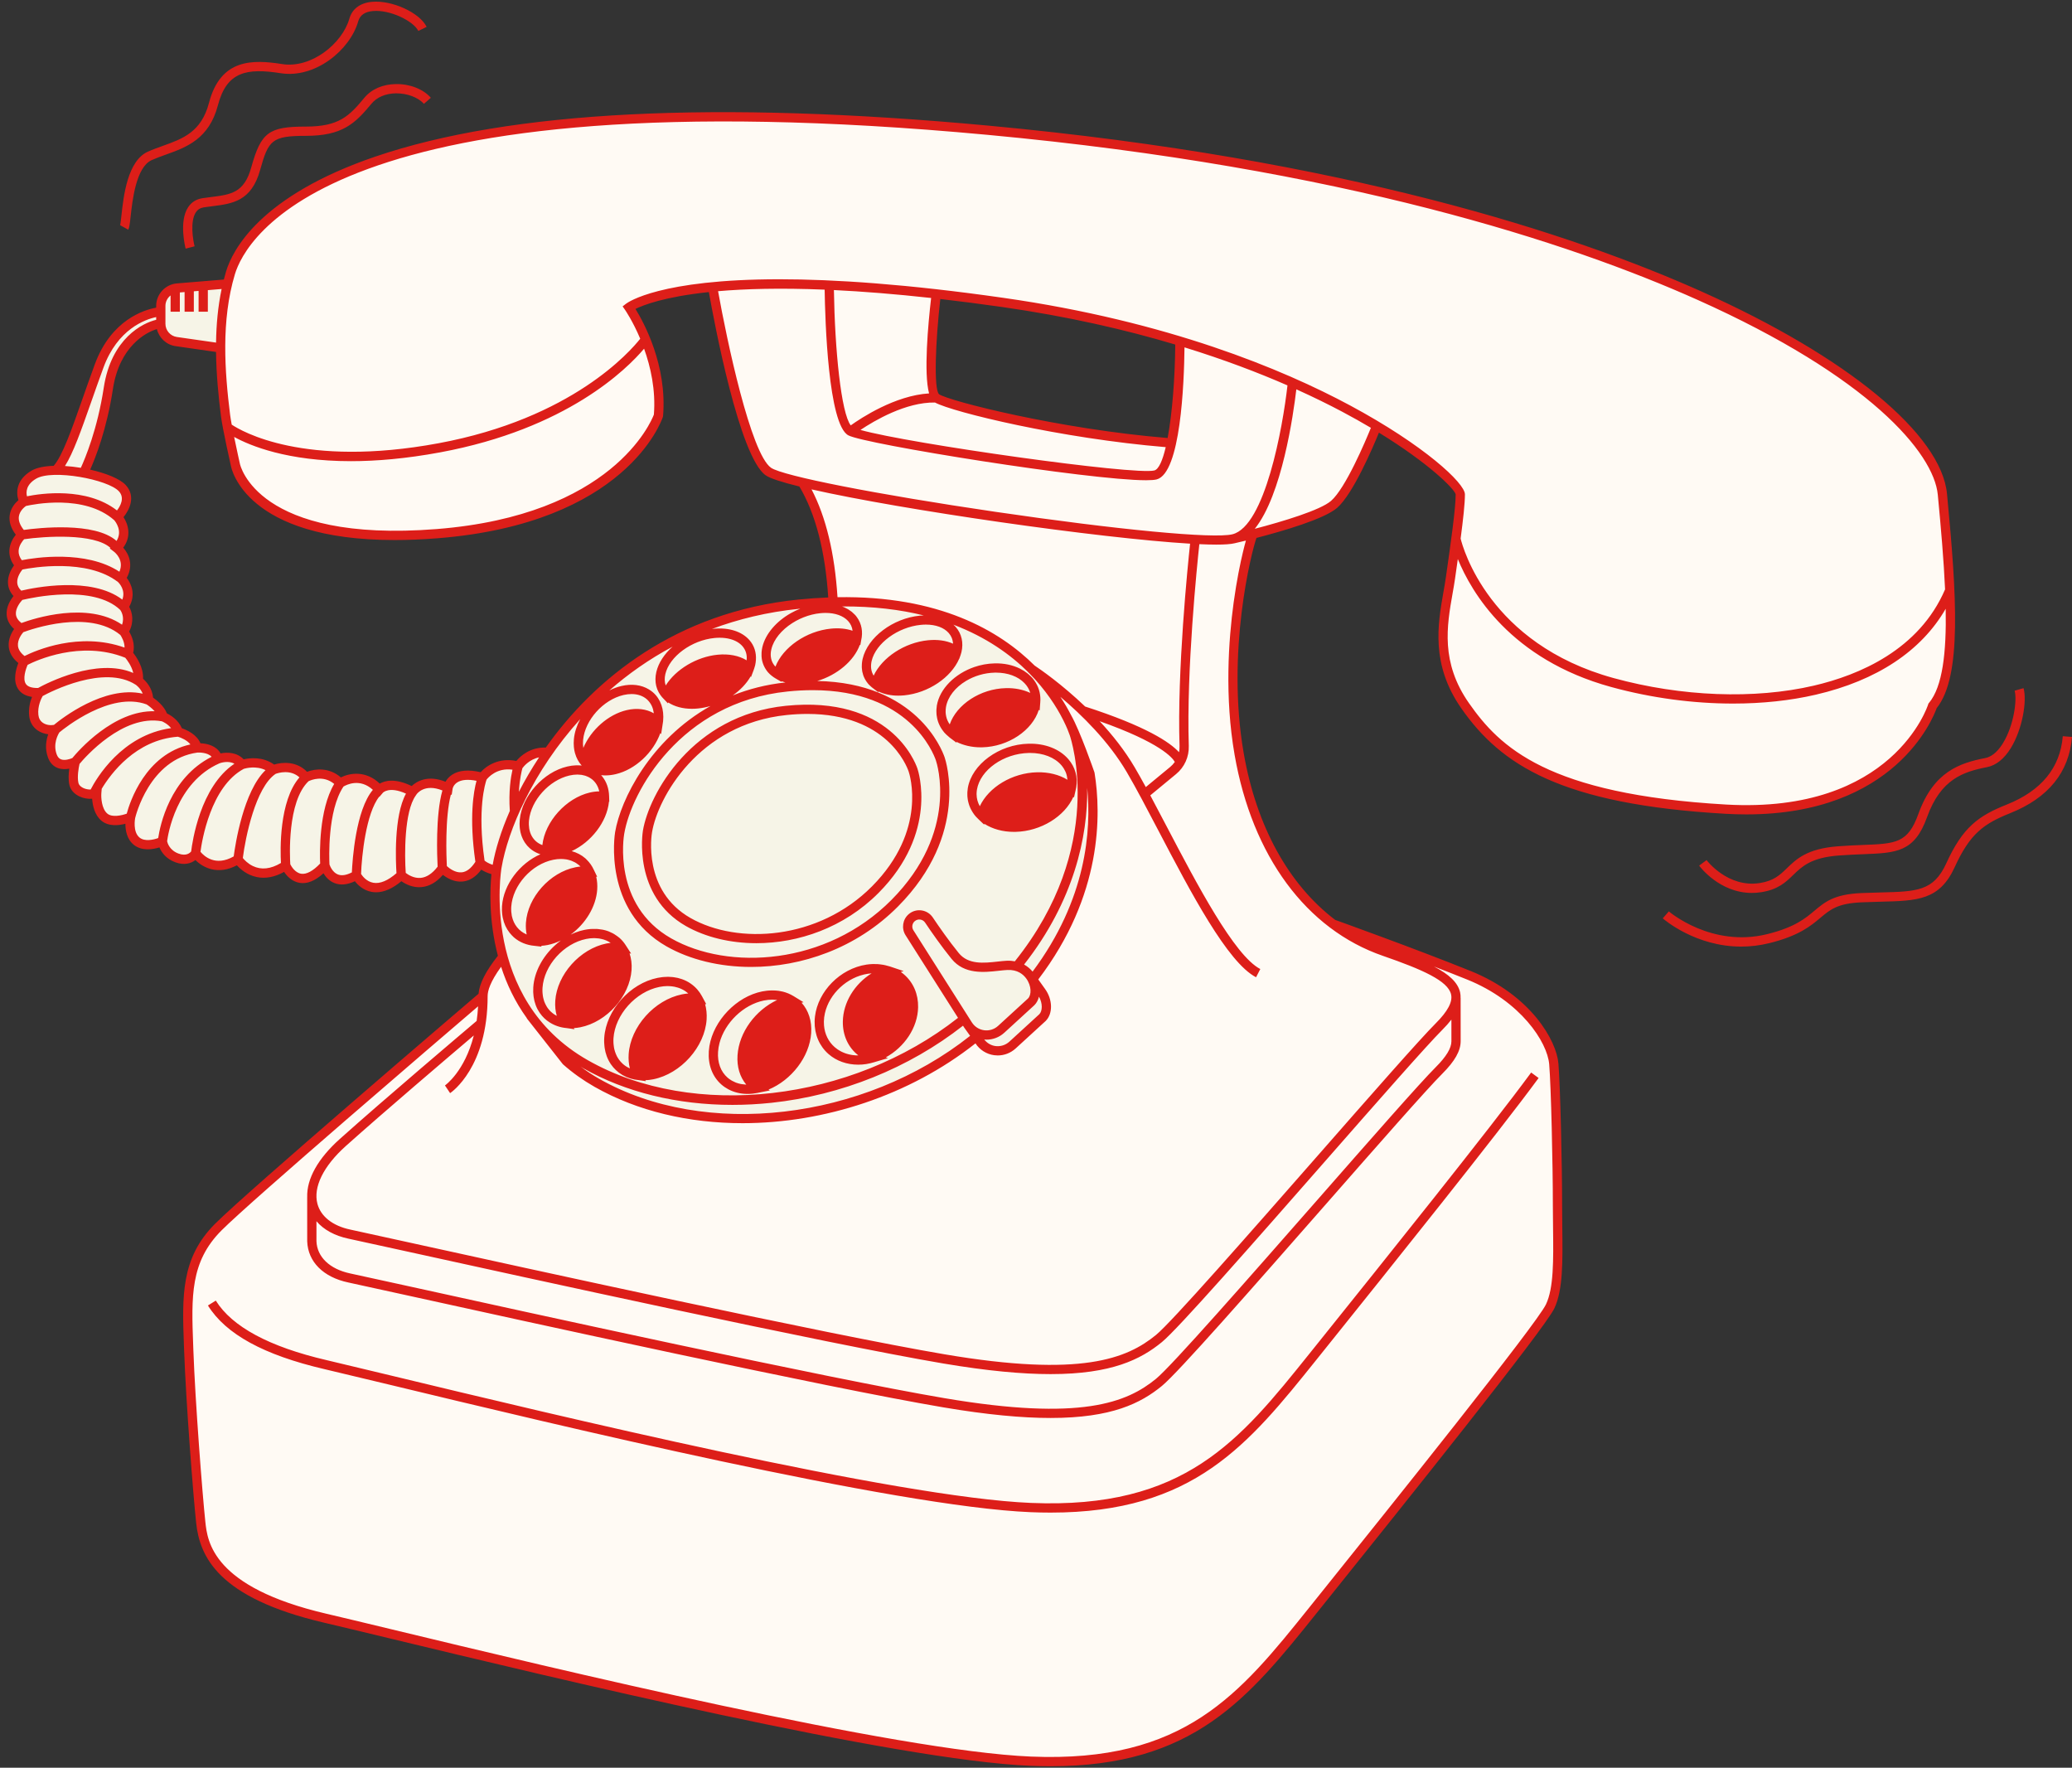 <?xml version="1.0" encoding="UTF-8" standalone="no"?><svg xmlns="http://www.w3.org/2000/svg" xmlns:xlink="http://www.w3.org/1999/xlink" fill="#000000" height="427.9" preserveAspectRatio="xMidYMid meet" version="1" viewBox="-1.6 -0.4 501.6 427.9" width="501.6" zoomAndPan="magnify"><rect x="-1.6" y="-0.4" width="501.6" height="427.9" fill="#333333" stroke="none"/><g><g id="change1_1"><path d="M 281.98 106.824 C 255.516 104.785 227.84 97.871 225.055 95.918 C 222.27 93.969 225.055 70.754 225.055 70.738 C 230.094 71.309 235.453 71.992 241.164 72.809 C 257.254 75.105 271.527 78.391 284.039 82.168 C 284.039 82.223 283.984 97.238 281.98 106.824 Z M 468.625 119.254 C 466.242 94.242 391.219 45.418 237.59 31.125 C 83.965 16.836 57.766 53.754 54.191 65.66 C 50.617 77.57 51.809 90.672 53 100.199 C 53.371 103.168 55.383 112.105 55.383 112.105 C 55.383 112.105 58.957 132.352 104.211 128.781 C 149.465 125.207 157.801 100.199 157.801 100.199 C 158.992 85.906 150.656 73.996 150.656 73.996 C 150.656 73.996 155.133 70.559 170.918 69.039 C 170.918 69.039 177.82 109.078 184.398 113.734 C 185.371 114.426 188.309 115.324 192.621 116.352 C 204.305 135.344 199.141 169.27 199.141 169.27 C 199.141 169.27 115.328 223.848 115.328 240.699 C 115.328 240.742 115.324 240.777 115.324 240.816 C 112.309 243.395 59.402 288.613 51.375 296.641 C 43.113 304.898 43.785 314.055 44.23 326.559 C 44.676 339.062 46.465 361.836 47.133 368.09 C 47.805 374.34 50.48 385.059 77.277 391.312 C 104.07 397.562 210.129 424.355 248.09 425.918 C 286.047 427.48 299.441 410.512 316.637 389.078 C 333.828 367.645 371.34 320.977 373.797 315.84 C 376.254 310.703 375.582 301.648 375.582 291.441 C 375.582 281.23 375.137 262.477 374.688 257.117 C 374.242 251.758 367.992 241.266 354.148 235.684 C 340.305 230.102 321.383 223.324 321.383 223.324 C 321.363 223.34 321.34 223.352 321.32 223.363 C 310.547 215.297 301.785 201.652 298.383 182.137 C 293.758 155.629 301.273 128.98 301.781 128.852 C 307.988 127.262 318.359 124.312 321.371 121.68 C 325.754 117.844 331.672 102.684 331.672 102.684 C 345.262 110.848 351.918 117.711 351.918 119.254 C 351.918 122.824 350.727 131.16 349.535 139.496 C 348.344 147.836 344.773 158.551 353.109 170.461 C 361.445 182.371 374.543 193.09 416.227 195.469 C 457.906 197.852 466.242 170.461 466.242 170.461 C 472.199 163.316 471.008 144.262 468.625 119.254" fill="#fffaf4"/></g><g id="change2_1"><path d="M 250.457 239.605 C 252.055 241.793 252.117 244.574 250.754 245.938 L 243.512 252.57 C 241.078 254.801 237.223 254.289 235.453 251.504 L 234.77 250.547 C 207.195 273.008 168.008 276.008 142.879 261.699 C 140.078 260.105 137.625 258.328 135.48 256.434 L 128.465 247.516 C 127.977 246.934 127.516 246.344 127.07 245.746 L 126.812 245.414 C 126.812 245.414 126.812 245.41 126.812 245.406 C 115.156 229.371 118.703 209.48 118.703 209.48 C 121.484 192.926 141.93 150.906 191.742 145.848 C 234.41 141.516 251.23 162.691 256.621 173.094 C 256.625 173.102 256.633 173.105 256.637 173.113 C 258.797 176.812 262.273 186.871 262.273 186.871 C 263.875 196.797 264.234 216.254 248.355 236.656 L 250.457 239.605" fill="#f6f4e7"/></g><g id="change3_1"><path d="M 208.328 234.203 C 202.027 235.164 196.836 240.84 196.73 246.879 C 196.625 252.914 201.645 257.023 207.945 256.062 C 214.246 255.098 219.438 249.422 219.543 243.387 C 219.648 237.352 214.625 233.238 208.328 234.203 Z M 183.133 240.684 C 176.906 241.938 171.523 247.957 171.109 254.133 C 170.699 260.309 175.41 264.297 181.637 263.047 C 187.859 261.793 193.242 255.773 193.656 249.598 C 194.07 243.422 189.355 239.434 183.133 240.684 Z M 247.422 180.742 C 240.785 180.891 234.684 185.285 233.797 190.559 C 232.91 195.832 237.574 199.988 244.211 199.84 C 250.852 199.691 256.949 195.297 257.836 190.023 C 258.723 184.754 254.059 180.598 247.422 180.742 Z M 239.195 161.297 C 232.91 161.438 227.137 165.598 226.297 170.59 C 225.457 175.582 229.871 179.516 236.156 179.375 C 242.441 179.234 248.215 175.074 249.055 170.086 C 249.895 165.094 245.48 161.156 239.195 161.297 Z M 221.191 149.738 C 215.188 150.328 209.426 154.625 208.32 159.336 C 207.215 164.051 211.184 167.391 217.188 166.801 C 223.191 166.215 228.953 161.918 230.062 157.203 C 231.168 152.492 227.195 149.148 221.191 149.738 Z M 196.914 146.91 C 190.91 147.5 185.145 151.797 184.039 156.508 C 182.934 161.223 186.906 164.562 192.91 163.977 C 198.91 163.387 204.676 159.09 205.781 154.379 C 206.887 149.664 202.918 146.32 196.914 146.91 Z M 171.25 152.922 C 165.246 153.508 159.484 157.805 158.379 162.516 C 157.273 167.23 161.242 170.57 167.246 169.984 C 173.25 169.395 179.012 165.098 180.117 160.387 C 181.227 155.672 177.254 152.332 171.25 152.922 Z M 149.082 166.746 C 143.734 167.992 138.977 173.293 138.449 178.586 C 137.926 183.879 141.832 187.156 147.18 185.91 C 152.523 184.664 157.285 179.363 157.809 174.07 C 158.336 168.781 154.43 165.5 149.082 166.746 Z M 135.977 186.234 C 130.629 187.48 125.871 192.781 125.344 198.074 C 124.816 203.363 128.727 206.645 134.07 205.398 C 139.418 204.152 144.18 198.852 144.703 193.562 C 145.23 188.27 141.32 184.988 135.977 186.234 Z M 132.141 206.609 C 126.395 207.77 121.43 213.324 121.047 219.023 C 120.664 224.727 125.016 228.406 130.762 227.25 C 136.508 226.094 141.477 220.535 141.855 214.84 C 142.238 209.141 137.891 205.457 132.141 206.609 Z M 140.109 225.777 C 134.156 226.977 129.012 232.734 128.617 238.641 C 128.223 244.543 132.727 248.359 138.68 247.16 C 144.633 245.965 149.781 240.207 150.176 234.301 C 150.57 228.398 146.062 224.582 140.109 225.777 Z M 168.344 246.312 C 167.93 252.484 162.547 258.508 156.32 259.758 C 150.098 261.012 145.383 257.023 145.797 250.848 C 146.211 244.672 151.59 238.648 157.816 237.398 C 164.043 236.145 168.754 240.137 168.344 246.312" fill="#dd1e19"/></g><g id="change4_1"><path d="M 151.707 254.84 C 152.121 248.664 157.504 242.645 163.73 241.391 C 165.012 241.133 166.223 241.109 167.344 241.27 C 165.672 238.16 162.102 236.535 157.816 237.398 C 151.594 238.648 146.211 244.672 145.797 250.848 C 145.469 255.75 148.379 259.266 152.707 259.883 C 151.949 258.477 151.578 256.762 151.707 254.84 Z M 203.559 246.879 C 203.652 241.398 207.945 236.23 213.445 234.598 C 211.914 234.086 210.18 233.918 208.328 234.203 C 202.027 235.164 196.836 240.84 196.73 246.879 C 196.625 252.914 201.645 257.023 207.945 256.062 C 208.527 255.973 209.094 255.832 209.652 255.664 C 205.969 254.43 203.48 251.141 203.559 246.879 Z M 178.062 255.105 C 178.473 248.977 183.781 243.004 189.949 241.691 C 188.129 240.57 185.77 240.152 183.133 240.684 C 176.906 241.938 171.523 247.957 171.109 254.133 C 170.699 260.309 175.41 264.297 181.637 263.047 C 181.68 263.035 181.723 263.023 181.766 263.012 C 179.293 261.488 177.824 258.664 178.062 255.105 Z M 249.512 187.66 C 252.953 187.582 255.852 188.672 257.734 190.465 C 257.77 190.316 257.812 190.172 257.836 190.023 C 258.723 184.754 254.059 180.598 247.422 180.742 C 240.785 180.891 234.684 185.285 233.797 190.559 C 233.371 193.098 234.238 195.371 235.984 197.035 C 237.129 191.961 243.059 187.805 249.512 187.66 Z M 229.047 176.582 C 229.883 171.59 235.66 167.43 241.941 167.289 C 244.852 167.227 247.352 168.039 249.125 169.426 C 249.484 164.75 245.199 161.164 239.195 161.297 C 232.91 161.438 227.137 165.598 226.297 170.59 C 225.848 173.27 226.922 175.637 228.977 177.242 C 228.992 177.023 229.008 176.805 229.047 176.582 Z M 223.195 155.691 C 226.055 155.41 228.438 156.027 230.047 157.254 C 230.051 157.234 230.059 157.219 230.062 157.203 C 231.168 152.492 227.195 149.148 221.191 149.738 C 215.188 150.328 209.426 154.625 208.32 159.336 C 207.742 161.809 208.566 163.895 210.34 165.242 C 211.473 160.551 217.215 156.277 223.195 155.691 Z M 186.82 162.48 C 187.926 157.77 193.688 153.469 199.691 152.883 C 202.164 152.641 204.277 153.07 205.848 153.98 C 206.645 149.48 202.746 146.34 196.914 146.91 C 190.91 147.5 185.145 151.797 184.039 156.508 C 183.391 159.281 184.508 161.574 186.754 162.875 C 186.777 162.742 186.789 162.613 186.82 162.48 Z M 159.676 167.785 C 161.305 163.484 166.66 159.742 172.234 159.195 C 175.551 158.871 178.242 159.75 179.805 161.395 C 179.93 161.059 180.039 160.723 180.117 160.387 C 181.227 155.672 177.254 152.332 171.25 152.918 C 165.246 153.508 159.484 157.805 158.379 162.516 C 157.883 164.625 158.41 166.457 159.676 167.785 Z M 150.379 172.586 C 153.543 171.848 156.195 172.703 157.73 174.613 C 157.758 174.434 157.793 174.254 157.809 174.07 C 158.336 168.781 154.43 165.5 149.082 166.746 C 143.734 167.992 138.977 173.293 138.449 178.586 C 138.234 180.746 138.77 182.562 139.828 183.883 C 140.613 178.773 145.219 173.789 150.379 172.586 Z M 130.805 204.375 C 131.332 199.082 136.09 193.781 141.438 192.535 C 142.621 192.262 143.727 192.219 144.738 192.359 C 144.602 187.785 140.902 185.086 135.977 186.234 C 130.629 187.48 125.871 192.781 125.344 198.074 C 124.934 202.191 127.219 205.082 130.77 205.574 C 130.758 205.188 130.766 204.789 130.805 204.375 Z M 126.836 223.043 C 127.215 217.344 132.184 211.785 137.93 210.633 C 139.039 210.406 140.094 210.367 141.074 210.484 C 139.602 207.426 136.23 205.789 132.141 206.609 C 126.395 207.77 121.43 213.324 121.047 219.023 C 120.738 223.625 123.516 226.906 127.617 227.398 C 127.02 226.156 126.727 224.688 126.836 223.043 Z M 133.938 241.941 C 134.332 236.039 139.48 230.281 145.434 229.082 C 146.664 228.836 147.828 228.812 148.906 228.969 C 147.199 226.336 143.965 225.004 140.109 225.777 C 134.156 226.977 129.012 232.734 128.617 238.641 C 128.305 243.32 131.078 246.68 135.207 247.277 C 134.277 245.844 133.797 244.027 133.938 241.941 Z M 118.578 210.328 C 115.91 209.867 114.648 208.465 114.648 208.465 C 110.559 215.344 105.48 209.742 105.48 209.742 C 100.625 216.445 95.543 211.445 95.543 211.445 C 88.145 218.234 84.68 211.445 84.68 211.445 C 78.668 214.996 77.051 209.051 77.051 209.051 C 70.578 216.215 67.574 209.102 67.574 209.102 C 60.176 214.004 56.02 207.602 56.02 207.602 C 49.547 211.695 45.762 206.102 45.762 206.102 C 45.762 206.102 44.422 208.445 41.242 207.273 C 38.059 206.102 37.723 203.254 37.723 203.254 C 37.723 203.254 33.871 205.094 31.527 203.254 C 29.184 201.41 30.023 197.395 30.023 197.395 C 30.023 197.395 25.836 199.234 23.66 197.395 C 21.48 195.551 21.816 191.531 21.816 191.531 C 20.141 192.367 16.793 191.531 16.289 189.355 C 15.789 187.18 16.625 183.996 16.625 183.996 C 16.625 183.996 12.441 186.172 11.098 182.656 C 9.762 179.141 11.938 176.125 11.938 176.125 C 9.926 176.629 6.914 175.789 6.578 172.777 C 6.242 169.762 7.918 167.25 7.918 167.25 C 0.215 167.586 4.234 159.715 4.234 159.715 C -1.125 156.199 3.398 151.68 3.398 151.68 C -1.625 148.328 3.23 143.809 3.23 143.809 C -0.789 140.625 3.23 136.441 3.23 136.441 C -0.285 132.59 3.711 129.07 3.711 129.07 C -0.832 124.047 4.234 121.035 4.234 121.035 C 4.234 121.035 2.059 117.184 6.578 114.504 C 7.801 113.781 9.727 113.469 11.93 113.449 C 11.934 113.445 11.934 113.441 11.938 113.441 C 15.105 110.168 17.801 100.711 22.395 88.195 C 26.988 75.68 37.328 75.051 37.328 75.051 L 37.328 73.645 C 37.328 71.387 39.059 69.508 41.312 69.32 L 53.48 68.312 C 53.48 68.312 53.484 68.309 53.488 68.309 C 52.25 73.449 51.809 78.742 51.809 83.824 L 41.051 82.277 C 38.914 81.973 37.328 80.141 37.328 77.984 C 35.469 77.91 26.547 81 24.633 93.582 C 22.719 106.164 18.605 114.098 18.605 114.098 C 18.609 114.102 18.609 114.102 18.609 114.102 C 22.789 114.895 26.664 116.301 28.012 117.77 C 30.859 120.867 26.84 124.719 26.84 124.719 C 26.84 124.719 30.355 128.57 26.672 132.254 C 26.672 132.254 30.691 135.27 27.676 139.621 C 27.676 139.621 31.027 142.637 28.348 146.488 C 28.348 146.488 30.523 149.164 28.348 152.516 C 28.348 152.516 30.426 155.195 29.387 157.875 C 29.387 157.875 32.367 161.055 31.863 164.402 C 31.863 164.402 34.375 166.078 34.375 169.094 C 34.375 169.094 37.391 170.934 37.891 173.113 C 37.891 173.113 40.738 174.117 41.578 176.797 C 41.578 176.797 45.594 177.801 46.098 180.648 C 46.098 180.648 50.453 180.312 51.121 183.324 C 51.121 183.324 54.973 181.82 56.98 184.664 C 56.98 184.664 61.332 183.164 64.57 185.938 C 64.57 185.938 69.422 183.855 72.426 187.785 C 72.426 187.785 77.051 185.242 80.75 189.172 C 80.75 189.172 85.836 185.707 90.227 190.789 C 90.227 190.789 92.305 188.016 98.316 191.254 C 98.316 191.254 100.859 187.324 106.867 190.328 C 106.867 190.328 107.562 185.707 115.188 187.785 C 115.188 187.785 118.086 183.473 123.848 185.051 C 123.848 185.051 126.27 181.238 131.051 181.703 C 131.055 181.703 131.059 181.703 131.062 181.707 C 123.691 192.371 119.805 202.926 118.703 209.48 C 118.703 209.48 118.648 209.781 118.578 210.328" fill="#f6f4e7"/></g><g id="change5_1"><path d="M 27.484 54.109 L 27.461 54.16 C 27.562 53.891 27.688 52.742 27.801 51.73 C 28.305 47.117 29.25 38.539 34.199 36.312 C 35.383 35.781 36.625 35.34 37.824 34.906 C 42.621 33.188 47.148 31.566 48.992 24.496 C 51.809 13.723 59.617 14 66.719 15.113 C 73.793 16.219 81.266 10.113 82.973 4.125 C 83.652 1.742 85.605 0.293 88.473 0.039 C 93.344 -0.387 100.008 2.672 101.684 6.105 L 99.668 7.086 C 98.512 4.715 92.855 1.895 88.672 2.27 C 86.738 2.441 85.547 3.27 85.129 4.738 C 83.129 11.754 74.684 18.633 66.371 17.324 C 58.152 16.039 53.293 16.895 51.16 25.062 C 49.016 33.277 43.473 35.262 38.582 37.016 C 37.367 37.449 36.223 37.863 35.117 38.359 C 31.336 40.055 30.453 48.105 30.027 51.973 C 29.816 53.902 29.719 54.703 29.441 55.199 Z M 45.812 50.996 C 44.375 53.172 45.105 57.672 45.508 59.223 L 43.34 59.789 C 43.27 59.523 41.66 53.223 43.941 49.766 C 44.75 48.535 45.926 47.801 47.43 47.574 C 48.133 47.469 48.824 47.383 49.496 47.297 C 54.32 46.691 57.508 46.289 59.215 40.156 C 61.586 31.633 63.438 30.242 72.43 30.242 C 80.441 30.242 82.91 27.73 86.59 23.289 C 88.336 21.18 91.047 19.996 94.23 19.953 C 97.621 19.887 100.875 21.176 102.703 23.266 L 101.02 24.738 C 99.629 23.156 96.98 22.18 94.262 22.191 C 91.746 22.227 89.633 23.121 88.316 24.719 C 84.316 29.551 81.25 32.484 72.43 32.484 C 64.215 32.484 63.383 33.523 61.371 40.754 C 59.266 48.328 54.656 48.906 49.773 49.52 C 49.121 49.602 48.449 49.688 47.762 49.789 C 46.902 49.918 46.266 50.312 45.812 50.996 Z M 500 177.984 C 499.301 186.535 494.273 192.738 485.062 196.426 C 478.602 199.008 475.305 201.395 471.598 209.516 C 467.945 217.508 462.59 217.645 453.715 217.867 C 452.285 217.906 450.746 217.945 449.086 218.016 C 443.266 218.27 441.512 219.738 439.086 221.773 C 436.773 223.715 433.895 226.129 426.746 227.895 C 424.355 228.484 422.07 228.734 419.914 228.734 C 408.879 228.734 401.305 222.227 400.93 221.898 L 402.402 220.211 C 402.504 220.301 412.734 229.051 426.211 225.719 C 432.852 224.078 435.398 221.941 437.645 220.059 C 440.199 217.918 442.406 216.066 448.988 215.777 C 450.664 215.707 452.215 215.664 453.66 215.629 C 462.469 215.406 466.492 215.305 469.559 208.586 C 473.562 199.816 477.32 197.105 484.23 194.344 C 492.59 191.004 497.145 185.438 497.77 177.805 Z M 479.008 183.094 C 480.953 182.715 482.41 180.93 483.285 179.5 C 485.934 175.188 486.742 168.992 486.113 166.789 L 488.27 166.176 C 489.141 169.238 488.012 176.09 485.195 180.672 C 483.602 183.273 481.609 184.871 479.438 185.293 C 473.668 186.418 468.219 188.191 464.906 197.414 C 461.863 205.883 457.488 206.055 449.551 206.367 C 447.758 206.438 445.727 206.516 443.441 206.691 C 436.844 207.203 434.652 209.324 432.531 211.379 C 430.727 213.129 428.859 214.938 424.738 215.57 C 423.965 215.688 423.211 215.742 422.488 215.742 C 414.707 215.742 409.949 209.426 409.734 209.133 L 411.535 207.801 C 411.582 207.867 416.656 214.551 424.398 213.355 C 427.812 212.828 429.277 211.41 430.977 209.77 C 433.266 207.551 435.867 205.031 443.27 204.461 C 445.598 204.281 447.648 204.199 449.461 204.129 C 457.324 203.82 460.266 203.703 462.797 196.656 C 466.504 186.34 472.836 184.301 479.008 183.094 Z M 167.227 246.234 C 166.844 251.93 161.855 257.504 156.102 258.66 C 155.188 258.848 154.305 258.898 153.469 258.84 C 152.965 257.684 152.73 256.348 152.824 254.914 C 153.207 249.219 158.195 243.648 163.949 242.488 C 164.848 242.309 165.734 242.254 166.598 242.32 C 167.098 243.469 167.32 244.789 167.227 246.234 Z M 158.039 238.496 C 158.723 238.359 159.391 238.289 160.031 238.289 C 160.098 238.289 160.16 238.297 160.227 238.301 C 160.562 238.305 160.895 238.336 161.215 238.379 C 161.367 238.398 161.516 238.422 161.664 238.449 C 161.941 238.504 162.211 238.574 162.477 238.656 C 162.617 238.699 162.762 238.746 162.902 238.801 C 163.18 238.902 163.445 239.027 163.703 239.164 C 163.789 239.215 163.883 239.254 163.965 239.305 C 164.266 239.484 164.543 239.688 164.812 239.91 C 164.871 239.961 164.938 240.008 164.996 240.062 C 165.004 240.066 165.008 240.074 165.016 240.082 C 164.516 240.121 164.012 240.191 163.508 240.293 C 156.828 241.637 151.035 248.129 150.59 254.766 C 150.512 255.965 150.609 257.129 150.879 258.215 C 150.863 258.207 150.852 258.203 150.836 258.195 C 150.555 258.07 150.289 257.926 150.035 257.766 C 149.992 257.738 149.949 257.719 149.91 257.691 C 149.648 257.523 149.41 257.336 149.184 257.133 C 149.066 257.031 148.965 256.922 148.859 256.812 C 148.75 256.703 148.645 256.59 148.543 256.473 C 148.438 256.344 148.336 256.211 148.238 256.078 C 148.152 255.957 148.07 255.832 147.992 255.707 C 147.906 255.566 147.82 255.43 147.742 255.281 C 147.645 255.094 147.562 254.895 147.48 254.695 C 147.406 254.516 147.34 254.328 147.277 254.141 C 147.215 253.93 147.152 253.723 147.102 253.504 C 147.074 253.371 147.051 253.234 147.027 253.102 C 146.988 252.871 146.961 252.641 146.938 252.402 C 146.93 252.281 146.914 252.16 146.91 252.039 C 146.895 251.676 146.891 251.305 146.914 250.922 C 147.297 245.227 152.285 239.652 158.039 238.496 Z M 169.379 242.688 L 168.414 240.891 C 168.391 240.852 168.371 240.812 168.348 240.77 L 168.332 240.738 C 168.195 240.484 168.047 240.242 167.891 240.012 C 167.836 239.926 167.773 239.848 167.715 239.766 C 167.566 239.555 167.41 239.355 167.246 239.164 C 167.207 239.121 167.168 239.074 167.129 239.027 C 166.652 238.496 166.117 238.035 165.531 237.641 C 165.523 237.633 165.512 237.625 165.5 237.617 C 165.199 237.414 164.887 237.23 164.559 237.066 C 164.551 237.062 164.543 237.059 164.535 237.055 C 164.25 236.91 163.953 236.789 163.652 236.676 C 163.574 236.648 163.496 236.617 163.414 236.59 C 163.113 236.484 162.809 236.395 162.488 236.32 C 162.402 236.301 162.312 236.285 162.223 236.27 C 161.984 236.219 161.738 236.176 161.492 236.145 C 161.367 236.129 161.242 236.113 161.117 236.102 C 160.797 236.07 160.473 236.051 160.141 236.047 C 160.066 236.047 159.992 236.051 159.918 236.055 C 159.625 236.059 159.328 236.07 159.031 236.098 C 158.926 236.105 158.816 236.117 158.711 236.129 C 158.34 236.172 157.973 236.227 157.598 236.301 C 150.918 237.645 145.125 244.137 144.68 250.773 C 144.652 251.148 144.648 251.523 144.66 251.887 C 144.66 252.004 144.672 252.117 144.68 252.23 C 144.691 252.48 144.711 252.73 144.742 252.977 C 144.758 253.102 144.773 253.223 144.793 253.344 C 144.832 253.59 144.879 253.824 144.934 254.062 C 144.957 254.164 144.977 254.266 145.004 254.367 C 145.09 254.691 145.188 255.008 145.301 255.316 C 145.301 255.316 145.305 255.32 145.305 255.324 C 145.434 255.664 145.582 255.992 145.746 256.309 C 145.75 256.316 145.754 256.324 145.762 256.336 C 145.918 256.641 146.098 256.93 146.285 257.211 C 146.301 257.23 146.312 257.246 146.324 257.266 C 147.008 258.254 147.879 259.078 148.914 259.711 C 148.984 259.754 149.055 259.801 149.125 259.844 C 149.141 259.852 149.16 259.859 149.176 259.871 C 150.336 260.531 151.645 260.934 153.055 261.062 L 154.742 261.305 L 154.625 261.082 C 155.25 261.055 155.891 260.988 156.543 260.855 C 163.223 259.516 169.016 253.02 169.461 246.387 C 169.547 245.059 169.414 243.805 169.09 242.648 Z M 218.422 243.367 C 218.336 248.242 214.582 252.867 209.715 254.48 C 206.543 253.281 204.613 250.414 204.676 246.898 C 204.762 242.109 208.512 237.391 213.449 235.781 C 214.316 236.113 215.117 236.586 215.812 237.191 C 217.539 238.703 218.465 240.895 218.422 243.367 Z M 197.879 247.809 C 197.855 247.512 197.844 247.203 197.848 246.898 C 197.859 246.207 197.945 245.523 198.098 244.855 C 199.156 240.16 203.441 236.082 208.496 235.309 C 208.797 235.266 209.094 235.23 209.391 235.211 C 209.395 235.211 209.398 235.211 209.402 235.211 C 205.285 237.785 202.52 242.227 202.438 246.855 C 202.379 250.242 203.762 253.172 206.188 255.07 C 206.098 255.07 206.008 255.074 205.914 255.07 C 205.793 255.07 205.672 255.066 205.551 255.062 C 205.367 255.051 205.184 255.031 205.004 255.012 C 204.879 254.996 204.754 254.984 204.629 254.965 C 204.41 254.934 204.195 254.887 203.984 254.84 C 203.789 254.793 203.594 254.738 203.402 254.68 C 203.27 254.641 203.137 254.602 203.008 254.555 C 202.867 254.504 202.73 254.445 202.594 254.387 C 202.465 254.332 202.332 254.273 202.203 254.215 C 202.082 254.152 201.961 254.094 201.844 254.027 C 201.695 253.945 201.551 253.855 201.406 253.766 C 201.312 253.707 201.219 253.652 201.129 253.59 C 200.898 253.43 200.672 253.258 200.461 253.07 C 198.949 251.75 198.051 249.906 197.879 247.809 Z M 213.609 233.484 C 213.309 233.391 213.004 233.309 212.691 233.238 C 212.539 233.203 212.391 233.172 212.234 233.145 C 211.969 233.098 211.699 233.062 211.43 233.031 C 211.246 233.012 211.062 232.988 210.875 232.977 C 210.605 232.961 210.328 232.961 210.055 232.961 C 209.879 232.961 209.703 232.953 209.527 232.965 C 209.074 232.984 208.617 233.023 208.156 233.094 C 201.777 234.07 196.434 239.559 195.695 245.637 C 195.645 246.039 195.617 246.449 195.609 246.855 C 195.555 250 196.754 252.805 198.984 254.758 C 200.895 256.426 203.438 257.316 206.164 257.316 C 206.809 257.316 207.461 257.27 208.113 257.168 C 208.117 257.168 208.121 257.168 208.125 257.164 C 208.441 257.117 208.77 257.051 209.109 256.969 C 209.363 256.91 209.617 256.84 209.867 256.766 C 209.902 256.758 209.934 256.75 209.969 256.738 L 213.375 255.73 L 212.828 255.551 C 217.34 253.082 220.574 248.352 220.66 243.406 C 220.719 240.262 219.52 237.457 217.285 235.508 C 217.027 235.277 216.75 235.07 216.465 234.871 L 217.168 234.664 L 213.805 233.535 C 213.738 233.516 213.672 233.504 213.609 233.484 Z M 244.188 198.719 C 241.426 198.797 238.984 198.039 237.258 196.66 C 238.629 192.383 243.961 188.902 249.535 188.781 C 252.273 188.715 254.746 189.477 256.477 190.863 C 255.102 195.16 249.859 198.594 244.188 198.719 Z M 247.445 181.863 C 247.555 181.859 247.66 181.859 247.766 181.859 C 250.953 181.859 253.699 182.934 255.344 184.832 C 255.543 185.062 255.711 185.301 255.871 185.547 C 255.914 185.609 255.953 185.676 255.992 185.738 C 256.125 185.961 256.242 186.188 256.344 186.422 C 256.355 186.453 256.375 186.48 256.387 186.516 C 256.496 186.773 256.578 187.043 256.645 187.316 C 256.664 187.387 256.676 187.457 256.691 187.527 C 256.738 187.762 256.773 187.992 256.793 188.23 C 256.797 188.27 256.805 188.309 256.809 188.348 C 254.789 187.113 252.258 186.477 249.484 186.539 C 243.426 186.676 237.758 190.141 235.598 194.754 C 235.09 193.875 234.828 192.895 234.816 191.871 C 234.816 191.82 234.816 191.773 234.816 191.723 C 234.824 191.398 234.848 191.074 234.902 190.742 C 235.703 185.98 241.328 182 247.445 181.863 Z M 232.691 190.371 C 232.637 190.703 232.602 191.031 232.586 191.359 C 232.578 191.5 232.586 191.637 232.582 191.773 C 232.582 191.957 232.578 192.141 232.59 192.32 C 232.602 192.484 232.621 192.648 232.641 192.809 C 232.66 192.965 232.676 193.117 232.703 193.27 C 232.73 193.43 232.77 193.59 232.809 193.75 C 232.848 193.902 232.887 194.055 232.934 194.207 C 232.977 194.352 233.023 194.492 233.074 194.633 C 233.141 194.809 233.211 194.98 233.289 195.152 C 233.336 195.262 233.387 195.367 233.438 195.473 C 233.551 195.691 233.672 195.906 233.805 196.121 C 233.836 196.172 233.867 196.227 233.898 196.273 C 234.109 196.602 234.336 196.918 234.598 197.219 C 234.766 197.41 234.953 197.586 235.137 197.766 C 235.164 197.789 235.188 197.82 235.215 197.848 L 235.281 197.91 C 235.352 197.977 235.418 198.047 235.488 198.109 L 236.645 199.211 L 236.691 199.004 C 238.648 200.266 241.133 200.965 243.871 200.965 C 243.992 200.965 244.113 200.965 244.234 200.961 C 250.406 200.824 256.164 197.199 258.242 192.492 L 258.395 192.641 L 258.859 190.578 C 258.891 190.457 258.918 190.336 258.941 190.211 C 259.363 187.703 258.688 185.273 257.035 183.367 C 254.902 180.898 251.406 179.523 247.398 179.625 C 240.258 179.781 233.664 184.605 232.691 190.371 Z M 192.539 249.523 C 192.172 255.023 187.5 260.398 181.996 261.801 C 180.02 260.395 178.988 258.016 179.18 255.184 C 179.543 249.711 184.227 244.312 189.723 242.906 C 189.895 243.031 190.078 243.141 190.242 243.281 C 191.895 244.73 192.711 246.945 192.539 249.523 Z M 172.23 254.207 C 172.277 253.496 172.395 252.785 172.578 252.086 C 173.867 247.191 178.316 242.797 183.352 241.781 C 183.699 241.711 184.039 241.66 184.379 241.625 C 184.711 241.59 185.043 241.574 185.367 241.574 C 185.434 241.574 185.492 241.586 185.559 241.586 C 185.895 241.594 186.223 241.621 186.543 241.664 C 181.312 244.098 177.316 249.449 176.945 255.031 C 176.758 257.82 177.512 260.297 179.059 262.141 C 179 262.137 178.941 262.133 178.887 262.133 C 178.57 262.113 178.262 262.078 177.961 262.027 C 177.879 262.016 177.797 262.004 177.715 261.988 C 177.348 261.914 176.992 261.816 176.652 261.691 C 176.578 261.664 176.512 261.633 176.441 261.605 C 176.168 261.496 175.902 261.367 175.648 261.227 C 175.566 261.18 175.48 261.133 175.395 261.078 C 175.09 260.891 174.797 260.688 174.527 260.449 C 172.871 259 172.055 256.781 172.23 254.207 Z M 192.438 242.309 L 192.922 242.203 L 190.867 240.941 C 190.789 240.891 190.711 240.848 190.637 240.797 L 190.539 240.738 C 190.516 240.723 190.488 240.715 190.465 240.699 C 189.691 240.23 188.848 239.875 187.949 239.648 C 187.941 239.645 187.934 239.645 187.926 239.641 C 187.703 239.586 187.477 239.547 187.246 239.504 C 187.113 239.48 186.984 239.457 186.852 239.438 C 186.656 239.41 186.461 239.395 186.266 239.379 C 186.082 239.363 185.902 239.355 185.719 239.348 C 185.543 239.344 185.367 239.34 185.191 239.344 C 184.965 239.344 184.738 239.359 184.508 239.375 C 184.359 239.387 184.215 239.395 184.07 239.41 C 183.688 239.449 183.301 239.508 182.91 239.586 C 176.648 240.848 171.164 246.633 170.137 252.816 C 170.07 253.23 170.02 253.645 169.992 254.059 C 169.773 257.348 170.859 260.215 173.051 262.133 C 173.559 262.578 174.113 262.949 174.699 263.266 C 176.082 264.008 177.668 264.398 179.375 264.398 C 180.18 264.398 181.008 264.312 181.852 264.145 C 181.902 264.133 181.953 264.121 181.984 264.109 L 184.781 263.551 L 184.445 263.348 C 189.973 261.074 194.387 255.43 194.773 249.672 C 194.969 246.77 194.141 244.191 192.438 242.309 Z M 236.133 178.254 C 233.805 178.332 231.727 177.773 230.156 176.73 C 230.934 172.266 236.219 168.535 241.969 168.41 C 244.246 168.371 246.344 168.91 247.938 169.961 C 247.145 174.41 241.867 178.129 236.133 178.254 Z M 239.223 162.418 C 239.32 162.414 239.418 162.414 239.516 162.414 C 239.57 162.414 239.621 162.422 239.676 162.422 C 239.984 162.426 240.289 162.434 240.586 162.461 C 240.824 162.48 241.055 162.516 241.285 162.547 C 241.391 162.562 241.5 162.57 241.602 162.59 C 241.875 162.637 242.137 162.695 242.398 162.762 C 242.453 162.777 242.512 162.785 242.57 162.801 C 242.836 162.871 243.098 162.957 243.352 163.047 C 243.395 163.066 243.441 163.078 243.484 163.094 C 243.734 163.188 243.969 163.289 244.199 163.402 C 244.25 163.426 244.301 163.445 244.348 163.469 C 244.566 163.574 244.773 163.695 244.977 163.82 C 245.031 163.855 245.09 163.887 245.145 163.922 C 245.332 164.043 245.508 164.176 245.684 164.312 C 245.742 164.359 245.805 164.402 245.863 164.453 C 246.023 164.586 246.176 164.73 246.324 164.879 C 246.383 164.938 246.445 164.996 246.5 165.059 C 246.637 165.207 246.77 165.359 246.891 165.516 C 246.895 165.523 246.898 165.527 246.902 165.535 C 247.316 166.086 247.621 166.688 247.809 167.324 C 246.082 166.523 244.047 166.109 241.918 166.172 C 235.738 166.309 229.984 170.125 228.312 174.949 C 228.105 174.652 227.934 174.344 227.789 174.023 C 227.781 174.012 227.777 174 227.773 173.988 C 227.637 173.684 227.535 173.363 227.461 173.039 C 227.453 173 227.445 172.961 227.438 172.918 C 227.371 172.602 227.332 172.277 227.32 171.949 C 227.32 171.902 227.324 171.859 227.324 171.812 C 227.32 171.477 227.344 171.137 227.402 170.785 C 227.402 170.781 227.402 170.777 227.402 170.773 C 227.824 168.254 229.688 165.965 232.266 164.422 C 234.266 163.223 236.699 162.473 239.223 162.418 Z M 246.363 162.047 C 246.312 162.012 246.254 161.98 246.199 161.945 C 245.914 161.77 245.621 161.598 245.312 161.445 C 245.305 161.441 245.297 161.438 245.285 161.434 C 243.531 160.57 241.438 160.117 239.172 160.18 C 237.477 160.215 235.812 160.531 234.254 161.066 C 229.586 162.68 225.887 166.289 225.191 170.402 C 225.191 170.414 225.191 170.43 225.188 170.441 C 225.137 170.766 225.105 171.09 225.09 171.414 C 225.086 171.527 225.09 171.637 225.09 171.75 C 225.09 171.977 225.094 172.199 225.113 172.422 C 225.121 172.539 225.133 172.656 225.148 172.773 C 225.18 173.004 225.219 173.23 225.266 173.453 C 225.289 173.547 225.305 173.641 225.328 173.734 C 225.496 174.391 225.754 175.02 226.09 175.617 C 226.094 175.621 226.098 175.629 226.098 175.633 C 226.27 175.934 226.465 176.223 226.68 176.504 C 226.688 176.52 226.699 176.531 226.711 176.547 C 226.812 176.676 226.902 176.809 227.012 176.934 C 227.117 177.059 227.242 177.168 227.359 177.285 C 227.402 177.328 227.445 177.375 227.488 177.418 C 227.727 177.652 227.977 177.871 228.238 178.078 C 228.254 178.094 228.27 178.109 228.285 178.125 L 228.426 178.23 C 228.543 178.316 228.652 178.406 228.773 178.488 L 229.938 179.371 L 229.953 179.18 C 231.645 180.031 233.656 180.5 235.832 180.5 C 235.949 180.5 236.066 180.496 236.18 180.496 C 242.48 180.355 248.332 176.391 249.875 171.43 L 250.082 171.59 L 250.23 169.66 C 250.391 167.93 250.004 166.266 249.113 164.816 C 249.102 164.797 249.09 164.773 249.078 164.754 C 248.949 164.551 248.812 164.352 248.664 164.156 C 248.633 164.113 248.602 164.074 248.57 164.035 C 248.492 163.938 248.426 163.836 248.344 163.742 C 248.289 163.68 248.223 163.625 248.168 163.562 C 248.133 163.527 248.105 163.488 248.07 163.449 C 248.016 163.391 247.945 163.34 247.887 163.281 C 247.703 163.098 247.52 162.918 247.316 162.75 C 247.238 162.684 247.152 162.621 247.07 162.555 C 246.84 162.379 246.609 162.203 246.363 162.047 Z M 156.25 201.031 L 156.254 201.023 C 157.648 192.715 167.457 174.852 188.863 172.676 C 190.629 172.496 192.289 172.414 193.859 172.414 C 213.004 172.414 217.852 184.828 218.371 186.355 C 218.57 186.926 223.02 200.535 209.508 214.148 C 196.527 227.223 176.973 228.312 165.562 221.816 C 153.906 215.184 156.148 201.605 156.25 201.031 Z M 164.453 223.766 C 169.152 226.438 175.137 227.91 181.508 227.91 C 191.605 227.91 202.676 224.207 211.094 215.727 C 225.578 201.141 220.707 186.254 220.492 185.629 C 219.867 183.809 213.68 167.914 188.637 170.449 C 165.949 172.754 155.531 191.793 154.043 200.652 C 153.961 201.148 151.555 216.422 164.453 223.766 Z M 369.07 259.219 L 370.875 260.543 C 361.062 273.922 335.176 306.191 319.707 325.473 L 317.094 328.73 C 300.594 349.305 287.406 365.742 252.738 365.742 C 251.172 365.742 249.562 365.711 247.906 365.641 C 215.18 364.293 132.309 344.328 92.48 334.73 C 85.988 333.168 80.652 331.883 76.887 331.004 C 62.27 327.594 53.062 322.559 48.738 315.609 L 50.641 314.426 C 54.578 320.758 63.582 325.602 77.395 328.82 C 81.164 329.703 86.508 330.988 93.004 332.555 C 132.762 342.133 215.488 362.066 247.996 363.402 C 285.18 364.941 298.496 348.34 315.348 327.328 L 317.961 324.07 C 333.418 304.805 359.285 272.559 369.07 259.219 Z M 372.648 315.355 C 370.359 320.148 335.016 364.207 318.027 385.383 L 315.348 388.723 C 298.496 409.734 285.18 426.34 247.996 424.801 C 215.488 423.461 132.762 403.531 93.004 393.949 C 86.508 392.387 81.164 391.098 77.395 390.219 C 49.805 383.781 48.617 372.699 48.109 367.969 C 47.402 361.352 45.652 338.785 45.215 326.52 L 45.164 325.125 C 44.734 313.465 44.426 305.035 52.031 297.43 C 59.301 290.16 104.258 251.645 114.137 243.191 C 114.066 244.441 113.949 245.613 113.789 246.727 C 110.523 249.488 91.293 265.785 80.66 275.305 C 75.355 280.051 72.629 284.965 72.77 289.379 L 72.766 289.379 L 72.77 300.074 C 72.945 305.031 76.664 308.758 82.715 310.039 C 84.496 310.418 89.008 311.41 95.422 312.82 C 126.176 319.586 198.191 335.418 226.691 340.254 C 237.418 342.074 245.906 342.836 252.742 342.836 C 267.551 342.836 274.582 339.254 279.676 335.086 C 283.605 331.867 301.66 311.289 319.117 291.391 C 331.777 276.957 343.738 263.324 347.562 259.5 C 350.59 256.477 352 253.98 352.004 251.648 L 351.996 241.16 L 351.984 241.16 C 351.996 240.699 351.969 240.242 351.867 239.797 C 351.316 237.406 349.191 235.461 345.555 233.559 C 348.312 234.621 351.043 235.691 353.594 236.719 C 366.535 241.941 372.988 251.844 373.438 257.211 C 373.887 262.605 374.324 281.371 374.324 291.441 C 374.324 293.301 374.348 295.121 374.371 296.891 C 374.465 304.672 374.547 311.391 372.648 315.355 Z M 349.766 251.648 C 349.762 253.32 348.523 255.371 345.977 257.914 C 342.102 261.793 330.121 275.453 317.434 289.914 C 300.844 308.82 282.047 330.254 278.258 333.352 C 271.223 339.105 260.148 343.66 227.066 338.047 C 198.621 333.223 126.641 317.395 95.906 310.633 C 89.48 309.223 84.965 308.23 83.18 307.852 C 78.203 306.793 75.145 303.855 75.008 300.031 L 75.008 295.211 C 76.734 297.242 79.387 298.719 82.715 299.426 C 84.504 299.805 89.047 300.801 95.508 302.223 C 126.242 308.98 198.219 324.805 226.691 329.637 C 237.418 331.453 245.906 332.219 252.742 332.219 C 267.551 332.219 274.582 328.637 279.676 324.469 C 283.605 321.254 301.656 300.68 319.109 280.781 C 331.773 266.344 343.738 252.707 347.562 248.883 C 348.426 248.02 349.152 247.199 349.762 246.406 Z M 119.711 233.625 C 121.051 237.777 123.039 242.051 125.961 246.086 L 125.93 246.105 L 134.598 257.125 L 134.738 257.273 C 137.008 259.281 139.562 261.102 142.324 262.676 C 152.758 268.613 165.238 271.48 178.164 271.48 C 197.859 271.48 218.559 264.801 234.547 252.16 C 235.57 253.734 237.223 254.777 239.086 255.027 C 239.371 255.066 239.652 255.082 239.938 255.082 C 241.531 255.082 243.074 254.488 244.266 253.398 L 251.547 246.73 C 253.328 244.945 253.25 241.527 251.371 238.957 L 249.75 236.684 C 265.309 216.273 264.984 196.637 263.379 186.695 L 263.332 186.508 C 263.191 186.098 259.895 176.594 257.703 172.727 C 257.039 171.43 256.18 169.914 255.086 168.27 C 260.219 172.598 266.773 179.004 271.188 186.52 C 273.445 190.367 276.086 195.41 278.883 200.75 C 286.703 215.672 295.566 232.586 302.473 236.156 L 303.5 234.168 C 297.223 230.922 288.152 213.617 280.867 199.711 C 279.488 197.074 278.145 194.516 276.867 192.129 L 283.109 186.977 C 285.152 185.293 286.273 182.797 286.188 180.133 C 285.59 161.832 288.207 136.293 288.742 131.32 C 290.273 131.391 291.66 131.43 292.855 131.43 C 294.84 131.43 296.332 131.328 297.234 131.113 C 297.414 131.074 298.453 130.836 300.016 130.453 C 299.812 131.168 299.578 132.07 299.297 133.242 C 298.68 135.809 297.793 140.004 297.047 145.449 C 295.805 154.547 294.84 168.328 297.281 182.328 C 301.551 206.824 314.629 224.551 333.152 230.965 C 342.801 234.305 348.934 237.031 349.684 240.301 C 350.098 242.102 348.887 244.391 345.977 247.301 C 342.102 251.176 330.113 264.84 317.426 279.305 C 300.84 298.211 282.043 319.637 278.258 322.734 C 271.223 328.488 260.148 333.039 227.066 327.426 C 198.645 322.605 126.707 306.789 95.988 300.035 C 89.52 298.613 84.969 297.613 83.18 297.23 C 78.953 296.336 76.062 294.066 75.246 291.004 C 74.172 286.973 76.691 281.859 82.152 276.973 C 91.332 268.762 106.934 255.477 113.098 250.246 C 110.898 258.98 106.18 262.305 106.117 262.348 L 106.742 263.273 L 107.363 264.207 C 107.734 263.961 116.449 257.953 116.449 240.699 C 116.449 239.465 117.051 237.273 119.711 233.625 Z M 110.199 210.758 C 108.602 210.922 107.148 209.77 106.574 209.246 C 106.469 207.125 106.086 197.512 107.551 191.922 L 107.746 192.02 L 107.977 190.496 C 107.977 190.484 108.145 189.605 109.082 188.996 C 110.109 188.324 111.715 188.195 113.758 188.602 C 113.074 191.098 111.922 197.434 113.484 208.211 C 112.484 209.77 111.383 210.633 110.199 210.758 Z M 100.23 212.105 C 98.586 212.242 97.207 211.348 96.625 210.898 C 96.32 206.566 96.234 196.09 99.043 192.176 L 99.25 191.871 C 99.328 191.754 101.145 189.184 105.5 190.941 C 103.797 196.914 104.223 207.156 104.34 209.391 C 103.055 211.059 101.672 211.977 100.23 212.105 Z M 88.777 213.285 C 87.137 213 86.141 211.672 85.809 211.152 C 85.957 206.855 86.996 196.473 90.211 192.434 L 90.254 192.48 L 91.102 191.488 C 91.117 191.473 92.574 189.863 96.684 191.703 C 93.684 197.148 94.207 208.285 94.383 210.965 C 92.289 212.781 90.406 213.57 88.777 213.285 Z M 80.184 211.27 C 78.879 210.746 78.293 209.234 78.16 208.852 C 78.094 207.527 77.617 195.867 81.551 189.992 C 82.312 189.539 85.539 187.918 88.668 190.789 C 84.504 195.711 83.715 207.805 83.582 210.77 C 82.234 211.465 81.094 211.633 80.184 211.27 Z M 71.293 211.094 C 69.809 210.852 68.914 209.281 68.676 208.809 C 68.562 207.008 67.895 193.656 73.094 188.703 C 73.727 188.395 76.652 187.168 79.305 189.355 C 75.578 195.625 75.801 206.188 75.906 208.625 C 74.172 210.445 72.578 211.305 71.293 211.094 Z M 59.602 209.227 C 58.379 208.633 57.555 207.746 57.184 207.289 C 57.809 202.324 60.273 190.191 65.117 186.926 C 65.727 186.695 68.68 185.754 70.895 187.773 C 65.93 193.496 66.242 205.461 66.414 208.492 C 63.945 209.969 61.652 210.223 59.602 209.227 Z M 46.93 205.785 C 47.262 203.238 49.367 190.016 57.43 185.699 C 57.895 185.559 60.398 184.895 62.68 186.023 C 57.332 191.148 55.359 204 54.977 206.902 C 50.531 209.438 47.762 206.793 46.93 205.785 Z M 41.629 206.223 C 39.434 205.414 38.945 203.656 38.855 203.227 C 39.043 201.777 40.984 189.012 51.551 184.359 C 51.738 184.293 53.66 183.621 55.145 184.473 C 46.848 190.039 44.941 203.469 44.68 205.695 C 44.395 206.055 43.492 206.91 41.629 206.223 Z M 32.219 202.371 C 30.473 200.996 31.102 197.711 31.117 197.629 C 31.188 197.324 34.516 183.355 46.223 181.762 C 46.527 181.746 48.684 181.699 49.629 182.793 C 39.469 187.934 37.137 199.516 36.699 202.461 C 35.535 202.887 33.457 203.344 32.219 202.371 Z M 24.383 196.539 C 22.969 195.344 22.855 192.582 22.934 191.625 L 23.023 190.531 C 25.211 186.898 31.258 178.676 41.465 177.93 C 42.242 178.156 43.707 178.777 44.496 179.797 C 33.582 182.18 29.828 193.762 29.078 196.559 C 27.836 196.996 25.539 197.52 24.383 196.539 Z M 18.582 190.355 C 18.199 190.176 17.535 189.773 17.383 189.102 C 17.051 187.664 17.426 185.473 17.656 184.508 C 18.922 182.988 28.105 172.445 37.594 174.199 C 37.859 174.309 38.992 174.82 39.816 175.855 C 27.875 177.512 21.715 188.055 20.344 190.715 C 19.77 190.727 19.133 190.613 18.582 190.355 Z M 13.176 183.41 C 12.711 183.234 12.375 182.855 12.145 182.258 C 11.152 179.648 12.469 177.367 12.781 176.879 C 13.965 175.895 25.129 166.887 33.883 170.109 C 34.328 170.395 35.168 171.016 35.848 171.766 C 25.887 171.473 17.25 181.469 15.914 183.094 C 15.336 183.348 14.074 183.754 13.176 183.41 Z M 8.77 174.555 C 8.145 174.121 7.781 173.48 7.691 172.652 C 7.457 170.539 8.391 168.676 8.727 168.086 C 10.656 167.039 23.582 160.398 31.25 165.344 C 31.301 165.375 32.395 166.137 32.945 167.508 C 23.59 165.445 13.223 173.602 11.453 175.07 C 10.656 175.215 9.582 175.121 8.77 174.555 Z M 4.645 165.133 C 3.859 163.914 4.621 161.594 5.09 160.531 C 7.031 159.543 17.91 154.477 28.723 158.816 C 29.137 159.312 30.273 160.789 30.664 162.5 C 21.848 158.68 9.598 165.047 7.617 166.137 C 6.098 166.16 5.094 165.828 4.645 165.133 Z M 2.75 155.961 C 2.59 154.457 3.668 153.07 4.047 152.629 C 6.004 151.898 19.938 147.031 27.531 153.297 C 27.77 153.648 28.578 154.941 28.551 156.355 C 17.555 152.457 7.051 157.047 4.344 158.395 C 3.395 157.652 2.844 156.836 2.75 155.961 Z M 2.25 148.281 C 2.133 146.906 3.203 145.461 3.805 144.82 C 6.043 144.281 20.98 140.996 27.516 147.246 C 27.711 147.52 28.609 148.93 27.945 150.816 C 19.582 145.086 6.57 149.316 3.582 150.41 C 2.77 149.758 2.312 149.062 2.25 148.281 Z M 3.832 137.457 C 6.137 136.996 19.43 134.68 26.961 140.484 C 27.281 140.793 28.867 142.465 28.016 144.742 C 20.473 139.008 6.625 141.848 3.543 142.578 C 2.949 142 2.621 141.379 2.57 140.684 C 2.473 139.301 3.41 137.98 3.832 137.457 Z M 4.238 130.125 C 9.199 129.414 21.152 128.613 25.133 132.215 L 24.984 132.367 L 25.996 133.145 C 26.285 133.367 28.512 135.207 27.305 137.988 C 19.156 132.645 6.754 134.602 3.676 135.203 C 3.133 134.461 2.867 133.719 2.906 132.938 C 2.973 131.633 3.836 130.562 4.238 130.125 Z M 2.969 124.605 C 3.168 123.242 4.324 122.336 4.688 122.078 C 6.332 121.703 18.84 119.125 26.055 125.52 C 26.352 125.867 28.133 128.117 26.613 130.539 C 21.344 125.844 7.621 127.395 4.164 127.875 C 3.227 126.707 2.824 125.609 2.969 124.605 Z M 7.148 115.469 C 11.102 113.129 24.531 115.637 27.188 118.527 C 28.656 120.125 27.535 122.105 26.719 123.16 C 19.293 117.406 8.258 119.059 4.93 119.734 C 4.68 118.734 4.68 116.93 7.148 115.469 Z M 20.469 96.922 C 21.375 94.344 22.355 91.547 23.445 88.582 C 26.863 79.27 33.496 76.93 36.207 76.352 L 36.207 77.016 C 32.996 77.762 25.344 81.469 23.523 93.414 C 21.988 103.516 18.988 110.625 17.969 112.84 C 16.684 112.629 15.387 112.48 14.129 112.402 C 16.148 109.211 18.031 103.852 20.469 96.922 Z M 40.895 83.387 L 50.699 84.797 C 50.762 90.176 51.277 95.441 51.891 100.336 C 52.262 103.324 54.207 111.984 54.281 112.301 C 54.422 113.098 57.906 130.328 93.934 130.324 C 97.125 130.324 100.574 130.191 104.297 129.895 C 149.77 126.305 158.512 101.602 158.863 100.551 L 158.918 100.289 C 159.938 88.02 154.242 77.617 152.238 74.383 C 154.133 73.441 159.258 71.434 170.004 70.301 C 171.297 77.594 177.395 110.145 183.75 114.648 C 184.809 115.398 187.707 116.328 191.918 117.363 C 195.82 123.93 198.172 132.953 198.906 144.223 C 196.57 144.312 194.145 144.48 191.629 144.734 C 162.047 147.738 142.23 164.012 130.527 180.555 C 126.73 180.434 124.363 182.648 123.398 183.797 C 119.211 182.949 116.184 184.922 114.758 186.523 C 111.832 185.84 109.516 186.039 107.859 187.121 C 107.062 187.641 106.562 188.273 106.25 188.824 C 101.898 187.098 99.23 188.773 98.062 189.867 C 94.012 187.914 91.57 188.562 90.336 189.281 C 86.961 186.055 83.102 186.691 80.918 187.781 C 78.082 185.316 74.719 185.664 72.727 186.422 C 70.227 183.84 66.777 184.039 64.77 184.672 C 62.023 182.691 58.824 183.074 57.387 183.398 C 55.754 181.703 53.426 181.633 51.797 181.969 C 50.801 180.164 48.617 179.578 46.926 179.516 C 46.02 177.344 43.57 176.277 42.434 175.887 C 41.551 173.828 39.723 172.73 38.809 172.289 C 38.133 170.512 36.363 169.102 35.465 168.473 C 35.246 166.164 33.836 164.613 33.035 163.906 C 33.152 161.141 31.465 158.66 30.637 157.621 C 31.168 155.469 30.254 153.473 29.664 152.48 C 30.93 150.047 30.391 147.789 29.676 146.477 C 31.297 143.586 30.242 140.961 29.078 139.488 C 30.793 136.363 29.59 133.684 28.227 132.172 C 30.297 129.406 29.43 126.504 28.301 124.781 C 29.82 122.93 31.301 119.691 28.836 117.012 C 27.449 115.5 24.059 114.141 20.23 113.281 C 21.473 110.516 24.246 103.566 25.738 93.75 C 27.316 83.398 33.828 79.984 36.383 79.266 C 36.902 81.383 38.66 83.066 40.895 83.387 Z M 38.449 73.645 C 38.449 72.629 38.938 71.707 39.695 71.113 L 39.695 75.051 L 41.938 75.051 L 41.938 70.391 L 43.086 70.297 L 43.086 75.051 L 45.324 75.051 L 45.324 70.113 L 46.477 70.016 L 46.477 75.051 L 48.715 75.051 L 48.715 69.832 L 52.051 69.555 C 51.148 73.844 50.766 78.211 50.703 82.531 L 41.211 81.172 C 39.637 80.945 38.449 79.574 38.449 77.984 Z M 156.695 99.957 C 156.008 101.77 146.566 124.312 104.121 127.664 C 60.598 131.098 56.52 112.098 56.477 111.859 C 56.465 111.809 55.734 108.562 55.082 105.367 C 58.977 107.504 67.969 111.23 83.344 111.23 C 89.5 111.23 96.676 110.633 104.957 109.098 C 135.676 103.398 150.188 88.902 154.324 84.004 C 155.902 88.395 157.168 93.977 156.695 99.957 Z M 237.488 32.242 C 323.672 40.258 378.527 58.391 409.367 72.191 C 450.73 90.699 466.539 109.168 467.512 119.359 C 468.293 127.559 468.965 135.328 469.273 142.27 C 463 156.867 448.539 163.004 437.477 165.574 C 423.117 168.91 405.461 168.242 389.051 163.742 C 358.863 155.465 352.52 132.121 351.996 129.965 C 352.609 125.344 353.035 121.469 353.035 119.254 C 353.035 116.559 343.125 107.34 325.203 97.723 C 308.938 88.992 281.18 77.391 241.32 71.699 C 217.941 68.359 200.312 67.199 187.102 67.199 C 158.137 67.199 150.418 72.77 149.973 73.109 L 149.125 73.762 L 149.738 74.641 C 149.773 74.695 151.602 77.355 153.387 81.594 C 151.016 84.613 136.906 100.895 104.551 106.895 C 71.98 112.934 56.812 103.938 54.496 102.387 C 54.324 101.453 54.184 100.633 54.113 100.059 C 52.793 89.508 51.898 77.203 55.266 65.984 C 57.734 57.75 78.137 17.418 237.488 32.242 Z M 465.383 169.742 L 465.238 169.918 L 465.172 170.137 C 465.09 170.398 456.629 196.637 416.289 194.352 C 372.949 191.875 361.426 180.391 354.027 169.82 C 347.117 159.949 348.668 151.109 350.039 143.312 C 350.262 142.051 350.477 140.828 350.645 139.656 C 350.871 138.055 351.098 136.469 351.316 134.922 C 354.602 142.969 364.062 159.215 388.457 165.902 C 398.16 168.562 408.293 169.906 417.961 169.906 C 424.996 169.906 431.785 169.195 437.984 167.754 C 452.773 164.32 463.539 157.168 469.422 146.961 C 469.617 157.621 468.66 165.812 465.383 169.742 Z M 320.633 120.836 C 318.051 123.098 308.863 125.855 302.164 127.602 C 308.746 119.414 311.504 99.953 312.223 93.84 C 316.375 95.711 320.07 97.535 323.297 99.246 C 325.801 100.57 328.113 101.879 330.273 103.16 C 328.949 106.414 324.176 117.734 320.633 120.836 Z M 223.316 94.828 C 215.09 95.324 206.824 100.801 204.352 102.57 C 202.027 99.566 200.496 84.289 200.277 69.812 C 207.176 70.148 214.98 70.758 223.809 71.73 C 223.074 78.141 221.992 89.93 223.316 94.828 Z M 281.066 105.625 C 254.891 103.488 228.059 96.656 225.719 95.02 C 224.418 93.711 224.867 82.27 226.035 71.98 C 230.742 72.523 235.723 73.16 241.004 73.914 C 256.918 76.191 270.875 79.41 282.914 83.004 C 282.844 91.125 282.184 99.656 281.066 105.625 Z M 224.746 97.035 C 229.051 99.367 255.234 105.734 280.605 107.836 C 279.844 111.078 278.914 113.195 277.852 113.48 C 273.184 114.707 218.461 106.992 206.707 103.672 C 210.043 101.438 217.699 96.91 224.746 97.035 Z M 239.316 123.484 C 210.656 119.281 187.836 114.797 185.043 112.82 C 180.141 109.348 174.348 81.902 172.238 70.086 C 178.805 69.516 187.254 69.27 198.035 69.715 C 198.148 77.125 198.891 102.379 203.777 104.984 C 207.805 107.133 262.125 115.848 275.844 115.848 C 277.02 115.848 277.902 115.781 278.422 115.645 C 284.211 114.109 285.051 92.457 285.148 83.684 C 294.715 86.637 303.016 89.805 310.078 92.891 C 308.945 103.016 304.637 127.016 296.727 128.934 C 292.148 130.043 269.078 127.852 239.316 123.484 Z M 223.309 156.809 C 225.43 156.598 227.324 156.926 228.738 157.73 C 227.312 161.691 222.293 165.176 217.078 165.688 C 214.934 165.898 213.047 165.566 211.652 164.773 C 213.074 160.812 218.102 157.316 223.309 156.809 Z M 209.301 161.48 C 209.266 161.199 209.254 160.91 209.27 160.613 C 209.27 160.574 209.273 160.535 209.277 160.5 C 209.297 160.203 209.34 159.902 209.41 159.594 C 210.414 155.316 215.75 151.398 221.301 150.855 C 221.73 150.812 222.145 150.789 222.551 150.789 C 224.945 150.789 226.922 151.512 228.082 152.84 C 228.227 153.004 228.352 153.18 228.465 153.355 C 228.5 153.414 228.531 153.469 228.566 153.527 C 228.641 153.656 228.703 153.785 228.762 153.922 C 228.793 153.988 228.824 154.055 228.852 154.125 C 228.902 154.266 228.945 154.41 228.984 154.555 C 229.02 154.691 229.047 154.836 229.066 154.977 C 229.082 155.078 229.098 155.18 229.109 155.281 C 229.109 155.324 229.109 155.367 229.113 155.41 C 227.414 154.652 225.336 154.355 223.09 154.578 C 217.359 155.141 211.965 158.746 209.898 163.148 C 209.59 162.652 209.391 162.105 209.309 161.516 C 209.305 161.504 209.305 161.492 209.301 161.48 Z M 172.344 160.312 C 174.852 160.066 177.035 160.566 178.465 161.691 C 176.703 165.32 172.004 168.391 167.137 168.867 C 164.617 169.117 162.449 168.617 161.023 167.5 C 162.812 163.816 167.523 160.785 172.344 160.312 Z M 159.379 164.789 C 159.355 164.633 159.336 164.473 159.328 164.312 C 159.324 164.246 159.32 164.176 159.32 164.109 C 159.32 163.957 159.324 163.801 159.34 163.645 C 159.344 163.578 159.348 163.516 159.355 163.445 C 159.379 163.227 159.414 163.004 159.469 162.773 C 160.473 158.5 165.809 154.578 171.359 154.035 C 171.785 153.992 172.203 153.973 172.609 153.973 C 173.508 153.973 174.344 154.074 175.105 154.27 C 176.371 154.598 177.414 155.191 178.141 156.023 C 178.145 156.023 178.145 156.027 178.145 156.027 C 178.328 156.238 178.48 156.461 178.613 156.691 C 178.637 156.73 178.66 156.773 178.684 156.812 C 178.805 157.039 178.902 157.277 178.98 157.523 C 178.996 157.57 179.008 157.621 179.023 157.672 C 179.094 157.926 179.145 158.188 179.164 158.461 C 179.168 158.488 179.168 158.516 179.168 158.543 C 179.188 158.809 179.18 159.086 179.148 159.367 C 179.148 159.391 179.148 159.414 179.145 159.438 C 177.305 158.305 174.844 157.816 172.125 158.082 C 167.016 158.586 161.984 161.648 159.562 165.523 C 159.492 165.332 159.441 165.129 159.398 164.926 C 159.391 164.883 159.387 164.836 159.379 164.789 Z M 189.867 148.012 C 186.379 149.973 183.715 152.988 182.949 156.254 C 182.949 156.262 182.949 156.27 182.945 156.277 C 182.867 156.621 182.816 156.961 182.785 157.297 C 182.773 157.395 182.77 157.492 182.762 157.594 C 182.746 157.855 182.746 158.117 182.758 158.375 C 182.762 158.457 182.762 158.539 182.77 158.621 C 182.797 158.953 182.844 159.285 182.918 159.605 C 182.926 159.621 182.93 159.641 182.934 159.656 C 183.012 159.961 183.109 160.258 183.23 160.547 C 183.254 160.602 183.277 160.656 183.301 160.711 C 183.426 160.996 183.57 161.273 183.742 161.543 C 183.746 161.555 183.754 161.566 183.762 161.574 C 183.934 161.844 184.117 162.105 184.332 162.348 C 184.598 162.652 184.898 162.922 185.219 163.18 C 185.227 163.184 185.234 163.191 185.242 163.195 C 185.535 163.434 185.852 163.648 186.188 163.844 C 186.188 163.844 186.191 163.844 186.191 163.844 L 186.203 163.852 C 186.32 163.918 186.434 163.992 186.555 164.055 L 187.578 164.648 L 187.602 164.504 C 187.906 164.613 188.219 164.711 188.539 164.793 C 183.855 165.297 179.613 166.402 175.785 167.934 C 177.609 166.652 179.117 165.078 180.113 163.344 L 180.223 163.457 L 180.852 161.789 C 180.852 161.785 180.852 161.785 180.852 161.781 C 180.902 161.652 180.945 161.523 180.988 161.395 C 181.074 161.133 181.152 160.883 181.207 160.648 C 181.207 160.645 181.207 160.645 181.211 160.641 C 181.312 160.203 181.363 159.773 181.395 159.348 C 181.516 157.543 180.984 155.871 179.828 154.547 C 177.984 152.441 174.82 151.441 171.141 151.805 C 171.004 151.816 170.863 151.844 170.727 151.859 C 177.109 149.469 184.137 147.746 191.855 146.965 C 191.945 146.953 192.035 146.949 192.129 146.938 C 191.348 147.246 190.59 147.605 189.867 148.012 Z M 186.102 160.949 C 185.996 160.84 185.902 160.723 185.812 160.605 C 185.793 160.578 185.77 160.551 185.75 160.523 C 185.676 160.422 185.613 160.316 185.551 160.211 C 185.52 160.156 185.484 160.105 185.457 160.051 C 185.41 159.961 185.371 159.871 185.332 159.781 C 185.301 159.707 185.266 159.633 185.234 159.555 C 185.207 159.477 185.188 159.398 185.164 159.32 C 185.137 159.227 185.105 159.133 185.086 159.035 C 185.07 158.969 185.062 158.895 185.051 158.824 C 185.031 158.719 185.008 158.609 185 158.496 C 184.992 158.43 184.992 158.359 184.988 158.289 C 184.984 158.172 184.977 158.059 184.977 157.941 C 184.98 157.859 184.988 157.773 184.996 157.691 C 185.004 157.582 185.008 157.473 185.023 157.359 C 185.035 157.246 185.062 157.129 185.086 157.008 C 185.102 156.926 185.113 156.848 185.133 156.766 C 185.695 154.359 187.629 152.066 190.203 150.426 C 190.488 150.242 190.781 150.07 191.086 149.902 C 191.684 149.57 192.312 149.273 192.961 149.02 C 194.258 148.508 195.633 148.16 197.023 148.027 C 197.445 147.984 197.859 147.965 198.262 147.965 C 200.59 147.965 202.535 148.652 203.703 149.914 C 204.324 150.586 204.691 151.387 204.797 152.281 C 203.266 151.758 201.492 151.582 199.582 151.766 C 193.57 152.355 187.941 156.285 186.121 160.973 C 186.113 160.965 186.105 160.957 186.102 160.949 Z M 192.801 162.859 C 190.984 163.039 189.352 162.828 188.047 162.281 C 189.305 158.188 194.445 154.523 199.801 153.996 C 201.605 153.816 203.219 154.047 204.547 154.609 C 203.266 158.691 198.141 162.336 192.801 162.859 Z M 195.148 166.66 C 218.422 166.66 224.324 181.789 224.961 183.645 C 225.199 184.344 230.617 200.906 214.203 217.441 C 198.453 233.301 174.719 234.621 160.871 226.738 C 146.652 218.645 149.395 202.105 149.516 201.402 L 149.52 201.395 C 151.215 191.305 163.117 169.617 189.094 166.98 C 191.23 166.762 193.246 166.66 195.148 166.66 Z M 149.059 234.227 C 148.695 239.652 143.941 244.961 138.461 246.066 C 137.574 246.242 136.727 246.293 135.918 246.234 C 135.262 245.023 134.949 243.59 135.055 242.02 C 135.418 236.594 140.172 231.285 145.652 230.18 C 146.531 230.004 147.398 229.957 148.238 230.027 C 148.875 231.219 149.164 232.648 149.059 234.227 Z M 142.238 226.684 C 142.363 226.684 142.484 226.699 142.605 226.703 C 142.883 226.719 143.156 226.73 143.422 226.77 C 143.621 226.801 143.812 226.848 144.008 226.891 C 144.188 226.934 144.367 226.973 144.539 227.023 C 144.738 227.086 144.93 227.16 145.117 227.238 C 145.273 227.305 145.426 227.371 145.57 227.445 C 145.758 227.539 145.938 227.637 146.109 227.75 C 146.148 227.773 146.184 227.805 146.223 227.828 C 145.887 227.863 145.551 227.918 145.211 227.984 C 138.805 229.273 133.246 235.504 132.82 241.867 C 132.734 243.145 132.859 244.367 133.188 245.496 C 132.926 245.363 132.68 245.215 132.445 245.051 C 132.352 244.984 132.262 244.91 132.168 244.84 C 132.035 244.734 131.906 244.625 131.781 244.512 C 131.68 244.414 131.578 244.316 131.484 244.215 C 131.387 244.109 131.293 243.996 131.203 243.887 C 131.109 243.77 131.016 243.656 130.934 243.535 C 130.844 243.41 130.766 243.273 130.688 243.141 C 130.582 242.957 130.48 242.77 130.391 242.574 C 130.309 242.395 130.227 242.215 130.156 242.023 C 130.113 241.898 130.078 241.773 130.043 241.645 C 129.988 241.469 129.941 241.293 129.902 241.109 C 129.875 240.98 129.852 240.852 129.828 240.723 C 129.797 240.516 129.773 240.305 129.754 240.086 C 129.742 239.973 129.73 239.859 129.727 239.746 C 129.711 239.41 129.711 239.066 129.734 238.715 C 130.098 233.289 134.852 227.98 140.332 226.879 C 140.988 226.746 141.625 226.684 142.238 226.684 Z M 141.254 183.773 C 141.176 183.703 141.109 183.625 141.035 183.555 C 141.969 179.016 146.086 174.734 150.633 173.676 C 153.062 173.113 155.176 173.59 156.535 174.977 C 155.594 179.469 151.488 183.758 146.926 184.82 C 144.637 185.352 142.629 184.98 141.254 183.773 Z M 133.816 204.309 C 133.156 204.461 132.523 204.531 131.918 204.535 C 131.918 204.52 131.918 204.504 131.918 204.484 C 132.402 199.645 136.785 194.773 141.691 193.629 C 142.34 193.477 142.973 193.41 143.594 193.41 C 143.59 193.422 143.59 193.438 143.59 193.449 C 143.109 198.293 138.727 203.164 133.816 204.309 Z M 127.113 201.945 C 126.84 201.445 126.648 200.883 126.535 200.27 C 126.523 200.223 126.52 200.176 126.512 200.129 C 126.473 199.887 126.449 199.633 126.438 199.379 C 126.434 199.301 126.426 199.223 126.426 199.141 C 126.418 198.828 126.426 198.512 126.461 198.184 C 126.941 193.34 131.324 188.469 136.23 187.324 C 136.902 187.168 137.555 187.09 138.176 187.09 C 138.328 187.09 138.477 187.113 138.629 187.121 C 138.812 187.133 139.004 187.141 139.18 187.164 C 139.363 187.191 139.535 187.238 139.711 187.281 C 139.848 187.316 139.988 187.344 140.125 187.387 C 140.293 187.441 140.449 187.512 140.609 187.582 C 140.734 187.637 140.863 187.688 140.984 187.754 C 141.137 187.836 141.277 187.93 141.422 188.027 C 141.531 188.102 141.641 188.176 141.742 188.258 C 142.613 188.965 143.211 189.965 143.473 191.16 C 142.723 191.172 141.957 191.266 141.184 191.445 C 135.449 192.781 130.32 198.473 129.699 204.164 C 128.559 203.742 127.68 202.977 127.117 201.949 C 127.117 201.949 127.113 201.945 127.113 201.945 Z M 125.863 225.785 C 124.027 224.996 122.762 223.418 122.32 221.367 C 122.312 221.332 122.305 221.289 122.297 221.254 C 122.242 220.973 122.207 220.684 122.184 220.391 C 122.176 220.312 122.168 220.234 122.164 220.152 C 122.145 219.812 122.141 219.461 122.164 219.102 C 122.516 213.879 127.09 208.773 132.363 207.711 C 132.992 207.582 133.609 207.523 134.199 207.523 C 134.242 207.523 134.281 207.523 134.324 207.527 C 134.652 207.531 134.973 207.559 135.289 207.602 C 135.379 207.613 135.469 207.621 135.559 207.637 C 135.863 207.691 136.16 207.773 136.445 207.863 C 136.555 207.898 136.66 207.93 136.766 207.969 C 137.035 208.07 137.297 208.191 137.547 208.324 C 137.648 208.379 137.746 208.438 137.84 208.496 C 138.082 208.645 138.309 208.805 138.527 208.984 C 138.656 209.094 138.781 209.207 138.902 209.328 C 138.91 209.336 138.922 209.344 138.93 209.352 C 138.523 209.391 138.117 209.449 137.707 209.531 C 131.508 210.781 126.129 216.809 125.719 222.969 C 125.652 223.957 125.715 224.902 125.902 225.801 C 125.891 225.797 125.879 225.789 125.863 225.785 Z M 140.738 214.762 C 140.391 219.98 135.816 225.094 130.539 226.152 C 129.797 226.305 129.082 226.355 128.395 226.328 C 128.031 225.355 127.875 224.281 127.953 223.117 C 128.301 217.898 132.875 212.789 138.148 211.727 C 138.898 211.578 139.625 211.547 140.332 211.578 C 140.676 212.531 140.816 213.605 140.738 214.762 Z M 151.293 167.602 C 152.762 167.602 154.043 168.035 155.008 168.883 C 155.215 169.066 155.398 169.273 155.574 169.488 C 155.617 169.547 155.66 169.605 155.703 169.664 C 155.848 169.859 155.973 170.066 156.086 170.281 C 156.105 170.32 156.129 170.352 156.145 170.391 C 156.27 170.641 156.371 170.91 156.457 171.191 C 156.477 171.258 156.492 171.332 156.512 171.402 C 156.574 171.637 156.625 171.883 156.66 172.133 C 156.664 172.176 156.672 172.219 156.68 172.262 C 154.879 171.215 152.574 170.922 150.125 171.492 C 145.621 172.543 141.473 176.281 139.617 180.629 C 139.609 180.594 139.605 180.555 139.602 180.52 C 139.57 180.305 139.551 180.082 139.539 179.859 C 139.535 179.773 139.531 179.691 139.527 179.609 C 139.523 179.312 139.531 179.008 139.562 178.695 C 140.047 173.852 144.43 168.98 149.336 167.836 C 150.016 167.68 150.672 167.602 151.293 167.602 Z M 124.016 191.262 C 124.188 188.129 124.719 186.07 124.871 185.543 C 125.188 185.105 126.547 183.426 128.902 182.926 C 127.047 185.738 125.418 188.535 124.016 191.262 Z M 116.184 188.32 C 116.555 187.836 118.648 185.375 122.465 185.914 C 122.07 187.648 121.496 191.172 121.82 195.891 C 119.691 200.766 118.32 205.25 117.668 208.941 C 116.668 208.617 116.016 208.176 115.703 207.918 C 113.895 195.469 115.879 189.188 116.184 188.32 Z M 248.371 234.789 C 247.914 234.234 247.246 233.594 246.316 233.074 C 258.398 217.691 261.781 202.023 261.594 190.32 C 262.605 200.465 261.484 217.277 248.371 234.789 Z M 237.211 251.262 C 238.805 251.262 240.348 250.668 241.539 249.574 L 248.82 242.906 C 249.371 242.355 249.723 241.641 249.918 240.852 C 250.863 242.535 250.754 244.355 249.996 245.109 L 242.754 251.746 C 241.84 252.582 240.609 252.965 239.379 252.809 C 238.305 252.664 237.355 252.094 236.664 251.227 C 236.844 251.238 237.027 251.262 237.211 251.262 Z M 231.785 248.281 C 231.797 248.301 231.809 248.316 231.82 248.332 L 231.816 248.332 L 233.25 250.34 C 207.445 270.801 169.031 275.301 143.434 260.727 C 141.852 259.824 140.352 258.832 138.934 257.773 C 139.152 257.906 139.355 258.043 139.582 258.172 C 149.809 263.992 162.375 267.051 175.707 267.051 C 178.82 267.051 181.977 266.883 185.152 266.547 C 202.055 264.75 218.465 258.129 231.527 247.883 Z M 246.828 236.445 L 246.832 236.445 C 248.164 238.273 248.117 240.441 247.273 241.289 L 240.027 247.922 C 239.113 248.762 237.883 249.145 236.656 248.984 C 235.434 248.824 234.355 248.137 233.691 247.102 L 233.66 247.059 L 219.516 224.777 C 219.066 224.074 219.207 223.133 219.84 222.586 C 220.215 222.266 220.691 222.125 221.176 222.191 C 221.66 222.258 222.074 222.516 222.348 222.922 C 223.922 225.27 226.312 228.695 228.754 231.703 C 231.844 235.508 236.641 234.977 240.145 234.59 C 240.914 234.504 241.637 234.426 242.277 234.395 C 244.715 234.281 246.098 235.445 246.828 236.445 Z M 255.676 173.676 L 255.668 173.68 C 255.711 173.75 255.754 173.836 255.797 173.91 C 256.684 175.676 257.172 176.984 257.371 177.57 C 257.746 178.672 266.254 204.625 244.078 232.297 C 243.496 232.191 242.875 232.125 242.172 232.156 C 241.465 232.191 240.703 232.273 239.898 232.363 C 236.574 232.73 232.812 233.145 230.492 230.289 C 228.102 227.348 225.754 223.98 224.207 221.672 C 223.582 220.742 222.586 220.121 221.477 219.973 C 220.359 219.816 219.23 220.152 218.379 220.887 C 216.906 222.152 216.582 224.344 217.621 225.98 L 230.324 245.98 C 204.539 266.309 166.195 270.746 140.688 256.227 C 114.523 241.328 119.75 209.992 119.809 209.668 C 121.336 200.582 127.41 186.34 138.863 173.672 C 138.043 175.207 137.496 176.84 137.336 178.473 C 137.305 178.805 137.289 179.129 137.285 179.445 C 137.285 179.562 137.293 179.676 137.297 179.789 C 137.301 179.984 137.309 180.18 137.324 180.371 C 137.34 180.516 137.355 180.656 137.375 180.797 C 137.395 180.945 137.418 181.09 137.445 181.234 C 137.477 181.398 137.512 181.562 137.551 181.723 C 137.574 181.816 137.602 181.906 137.629 182 C 137.941 183.082 138.453 184.051 139.18 184.859 L 139.223 184.914 C 139.086 184.898 138.949 184.883 138.809 184.871 C 138.703 184.867 138.594 184.867 138.484 184.863 C 138.266 184.859 138.043 184.852 137.82 184.859 C 137.652 184.863 137.484 184.887 137.32 184.898 C 137.145 184.914 136.969 184.922 136.789 184.945 C 136.438 184.996 136.082 185.059 135.723 185.145 C 129.953 186.488 124.801 192.238 124.23 197.961 C 124.195 198.289 124.184 198.609 124.18 198.926 C 124.18 199.035 124.188 199.141 124.188 199.246 C 124.191 199.449 124.203 199.652 124.219 199.852 C 124.23 199.977 124.242 200.098 124.258 200.223 C 124.281 200.402 124.312 200.578 124.348 200.754 C 124.367 200.871 124.391 200.992 124.414 201.105 C 124.469 201.336 124.535 201.559 124.605 201.777 C 124.637 201.871 124.668 201.961 124.703 202.055 C 124.781 202.273 124.871 202.484 124.969 202.691 C 125.008 202.773 125.055 202.852 125.098 202.934 C 125.191 203.113 125.289 203.285 125.398 203.457 C 125.441 203.523 125.484 203.59 125.527 203.652 C 125.672 203.859 125.82 204.059 125.984 204.25 C 126 204.27 126.016 204.289 126.031 204.309 C 126.227 204.527 126.438 204.738 126.66 204.938 C 126.664 204.941 126.668 204.941 126.672 204.945 C 126.719 204.988 126.77 205.023 126.816 205.062 C 126.934 205.16 127.051 205.258 127.176 205.348 C 127.797 205.801 128.488 206.145 129.23 206.383 C 124.234 208.566 120.281 213.703 119.93 218.949 C 119.906 219.297 119.902 219.637 119.91 219.973 C 119.914 220.129 119.93 220.277 119.938 220.434 C 119.949 220.598 119.961 220.762 119.98 220.922 C 120.004 221.125 120.035 221.324 120.07 221.523 C 120.086 221.609 120.105 221.699 120.121 221.785 C 120.398 223.145 120.957 224.363 121.773 225.395 C 121.781 225.402 121.789 225.414 121.797 225.422 C 121.953 225.617 122.117 225.809 122.293 225.992 C 122.32 226.02 122.348 226.047 122.375 226.07 C 122.508 226.207 122.637 226.348 122.781 226.477 C 124.176 227.695 125.922 228.398 127.859 228.555 L 129.512 228.75 L 129.414 228.547 C 129.93 228.512 130.449 228.457 130.98 228.348 C 132.086 228.129 133.156 227.746 134.184 227.25 C 134.062 227.34 133.949 227.434 133.828 227.523 C 133.457 227.812 133.094 228.113 132.746 228.434 C 129.797 231.105 127.75 234.809 127.5 238.566 C 127.477 238.93 127.473 239.285 127.48 239.637 C 127.484 239.746 127.492 239.855 127.496 239.965 C 127.512 240.207 127.531 240.445 127.559 240.684 C 127.574 240.801 127.59 240.922 127.609 241.039 C 127.645 241.27 127.691 241.496 127.742 241.723 C 127.766 241.82 127.785 241.922 127.812 242.023 C 127.895 242.328 127.984 242.629 128.094 242.918 C 128.098 242.926 128.098 242.934 128.102 242.941 C 128.223 243.266 128.363 243.574 128.52 243.879 C 128.531 243.898 128.543 243.914 128.551 243.938 C 128.699 244.215 128.863 244.484 129.039 244.742 C 129.055 244.77 129.074 244.793 129.09 244.816 C 129.723 245.73 130.527 246.504 131.48 247.098 C 132.688 247.863 134.074 248.328 135.578 248.461 L 137.488 248.734 L 137.312 248.465 C 137.836 248.43 138.363 248.367 138.902 248.262 C 145.309 246.973 150.867 240.742 151.293 234.379 C 151.391 232.941 151.215 231.598 150.809 230.375 L 151.188 230.43 L 149.934 228.492 C 149.5 227.797 148.98 227.16 148.355 226.613 C 148.281 226.551 148.203 226.504 148.129 226.441 C 148.031 226.359 147.934 226.285 147.828 226.211 C 147.602 226.039 147.363 225.883 147.121 225.734 C 147 225.66 146.883 225.59 146.758 225.523 C 146.469 225.367 146.168 225.23 145.859 225.105 C 145.785 225.078 145.711 225.039 145.637 225.012 C 145.242 224.867 144.836 224.754 144.418 224.664 C 144.316 224.641 144.215 224.633 144.113 224.613 C 143.785 224.555 143.453 224.508 143.113 224.48 C 142.977 224.469 142.84 224.465 142.699 224.457 C 142.371 224.445 142.043 224.449 141.707 224.465 C 141.57 224.473 141.441 224.473 141.305 224.484 C 140.84 224.523 140.367 224.586 139.891 224.684 C 139.145 224.832 138.414 225.055 137.699 225.328 C 137.402 225.445 137.109 225.574 136.82 225.711 C 136.727 225.754 136.633 225.789 136.539 225.836 C 140.113 223.23 142.695 219.105 142.977 214.914 C 143.047 213.82 142.961 212.781 142.73 211.812 L 142.973 211.844 L 142.172 210.18 C 141.742 209.23 141.145 208.383 140.395 207.656 C 140.391 207.652 140.387 207.648 140.383 207.645 C 140.293 207.559 140.215 207.469 140.125 207.387 C 139.164 206.547 138.035 205.965 136.793 205.625 C 141.496 203.461 145.332 198.562 145.82 193.672 C 145.82 193.66 145.82 193.648 145.82 193.641 L 145.898 193.648 L 145.867 192.684 C 145.871 192.574 145.863 192.469 145.859 192.359 L 145.859 192.324 C 145.859 192.316 145.855 192.305 145.855 192.297 C 145.797 190.492 145.25 188.898 144.258 187.637 C 144.227 187.598 144.195 187.555 144.164 187.516 C 144.086 187.418 144.008 187.324 143.926 187.234 C 144.262 187.273 144.602 187.297 144.953 187.297 C 145.75 187.297 146.578 187.199 147.434 187 C 152.227 185.883 156.59 181.719 158.254 177.059 L 158.449 177.301 L 158.766 175.258 C 158.766 175.254 158.766 175.25 158.766 175.246 L 158.859 174.637 C 158.887 174.484 158.91 174.332 158.926 174.184 C 159.211 171.312 158.344 168.832 156.484 167.199 C 156.172 166.926 155.836 166.695 155.488 166.48 C 153.664 165.371 151.352 165.066 148.828 165.656 C 147.828 165.891 146.848 166.262 145.902 166.738 C 150.395 162.805 155.488 159.184 161.234 156.125 C 159.254 157.879 157.816 160.008 157.289 162.262 C 157.285 162.273 157.285 162.289 157.281 162.301 C 157.219 162.578 157.168 162.855 157.133 163.133 C 157.117 163.242 157.117 163.352 157.109 163.461 C 157.098 163.637 157.078 163.812 157.078 163.984 C 157.074 164.105 157.09 164.223 157.094 164.34 C 157.098 164.5 157.102 164.66 157.121 164.82 C 157.133 164.93 157.156 165.035 157.172 165.145 C 157.199 165.309 157.223 165.473 157.262 165.633 C 157.285 165.723 157.316 165.812 157.344 165.902 C 157.391 166.078 157.441 166.25 157.508 166.414 C 157.535 166.488 157.566 166.559 157.598 166.629 C 157.676 166.809 157.758 166.988 157.852 167.164 C 157.879 167.219 157.914 167.27 157.945 167.324 C 158.051 167.512 158.168 167.691 158.293 167.871 C 158.324 167.91 158.355 167.949 158.391 167.992 C 158.48 168.113 158.566 168.238 158.672 168.355 C 158.719 168.41 158.773 168.453 158.82 168.508 C 158.836 168.523 158.848 168.543 158.863 168.559 L 160.094 169.852 L 160.172 169.641 C 161.699 170.637 163.676 171.172 165.902 171.172 C 166.375 171.172 166.863 171.148 167.355 171.098 C 168.387 170.996 169.406 170.785 170.398 170.504 C 155.793 178.68 148.629 193.176 147.309 201.023 C 147.215 201.574 144.312 219.887 159.762 228.684 C 165.402 231.895 172.59 233.66 180.238 233.66 C 192.371 233.66 205.672 229.215 215.793 219.02 C 233.176 201.512 227.34 183.672 227.082 182.922 C 226.398 180.934 220.156 164.914 196.246 164.441 C 201.035 163.008 205.129 159.602 206.555 155.684 L 206.672 155.754 L 206.871 154.637 C 206.871 154.637 206.871 154.633 206.871 154.633 C 207.363 152.543 206.988 150.566 205.84 148.992 C 205.727 148.84 205.617 148.684 205.488 148.539 C 205.453 148.496 205.41 148.465 205.371 148.422 C 205.363 148.414 205.355 148.402 205.348 148.395 C 205.312 148.355 205.27 148.324 205.234 148.289 C 205.039 148.086 204.836 147.891 204.617 147.711 C 204.57 147.676 204.516 147.645 204.469 147.605 C 204.238 147.43 204.004 147.258 203.75 147.105 C 203.711 147.082 203.664 147.062 203.625 147.039 C 203.352 146.883 203.074 146.734 202.781 146.605 C 202.758 146.594 202.727 146.586 202.703 146.574 C 202.551 146.508 202.391 146.453 202.234 146.395 C 209.777 146.348 216.34 147.164 222.027 148.574 C 221.715 148.586 221.406 148.594 221.082 148.625 C 214.543 149.266 208.457 153.859 207.23 159.082 C 207.156 159.402 207.105 159.723 207.07 160.039 C 207.059 160.141 207.055 160.238 207.047 160.336 C 207.031 160.555 207.023 160.77 207.027 160.984 C 207.027 161.09 207.035 161.195 207.039 161.305 C 207.055 161.516 207.078 161.723 207.109 161.93 C 207.125 162.02 207.137 162.109 207.152 162.199 C 207.203 162.457 207.27 162.707 207.352 162.953 C 207.363 162.984 207.367 163.016 207.379 163.047 C 207.582 163.641 207.879 164.195 208.254 164.711 C 208.258 164.719 208.266 164.727 208.273 164.734 C 208.383 164.883 208.488 165.035 208.613 165.176 C 208.691 165.266 208.785 165.344 208.867 165.43 C 208.891 165.453 208.914 165.477 208.934 165.496 C 209.156 165.719 209.395 165.926 209.645 166.121 C 209.648 166.125 209.656 166.129 209.66 166.133 L 209.801 166.238 C 209.867 166.289 209.93 166.344 210 166.391 L 211.023 167.172 L 211.07 166.988 C 212.434 167.641 214.055 167.988 215.848 167.988 C 216.32 167.988 216.805 167.965 217.297 167.918 C 223.16 167.344 228.648 163.59 230.605 159.059 L 230.625 159.07 L 230.715 158.801 C 230.867 158.41 231.004 158.02 231.105 157.621 L 231.117 157.582 L 231.152 157.461 C 231.691 155.164 231.199 153 229.77 151.367 C 229.594 151.164 229.398 150.984 229.199 150.809 C 237.203 153.852 243.074 158.09 247.32 162.316 L 247.297 162.355 C 247.305 162.359 247.371 162.402 247.473 162.473 C 251.602 166.621 254.176 170.734 255.676 173.676 Z M 283.949 180.203 C 283.965 180.711 283.922 181.203 283.824 181.684 C 281.641 179.289 275.926 175.422 261.098 170.625 C 255.453 165.223 250.273 161.645 248.871 160.711 C 240.355 152.23 225.68 143.742 201.148 144.16 C 200.461 133.504 198.352 124.742 194.863 118.059 C 216.84 123.031 264.406 129.883 286.504 131.203 C 285.938 136.48 283.352 161.898 283.949 180.203 Z M 273.117 185.387 C 270.691 181.25 267.68 177.473 264.605 174.176 C 279.309 179.367 282.25 183.035 282.805 184.035 C 282.488 184.48 282.117 184.891 281.684 185.25 L 275.781 190.121 C 274.852 188.414 273.957 186.82 273.117 185.387 Z M 376.566 291.441 C 376.566 281.332 376.121 262.469 375.668 257.023 C 375.207 251.496 369.035 240.531 354.43 234.645 C 340.758 229.133 321.91 222.375 321.629 222.273 C 310.418 213.766 302.586 199.707 299.488 181.941 C 295.203 157.398 301.367 133.172 302.57 129.809 C 308.91 128.168 319 125.238 322.109 122.523 C 325.938 119.172 330.68 108.09 332.219 104.328 C 344.277 111.73 350.449 117.891 350.797 119.254 C 350.797 122.746 349.59 131.18 348.426 139.34 C 348.262 140.488 348.051 141.688 347.832 142.926 C 346.461 150.746 344.75 160.477 352.191 171.102 C 361.742 184.754 376.277 194.309 416.16 196.59 C 417.902 196.688 419.574 196.734 421.203 196.734 C 457.059 196.73 466.324 173.574 467.238 171.016 C 473.398 163.324 472.09 143.816 469.742 119.148 C 468.367 104.719 445.582 85.945 410.281 70.148 C 379.289 56.277 324.184 38.055 237.695 30.012 C 171.781 23.883 121.84 26.402 89.262 37.508 C 61.32 47.035 54.676 60.145 53.117 65.34 C 52.926 65.98 52.754 66.621 52.59 67.266 L 41.219 68.203 C 38.41 68.438 36.207 70.828 36.207 73.645 L 36.207 74.07 C 33.328 74.594 25.316 76.984 21.344 87.809 C 20.25 90.785 19.266 93.59 18.355 96.18 C 15.684 103.777 13.555 109.828 11.402 112.355 C 9.191 112.43 7.27 112.793 6.008 113.539 C 2.355 115.703 2.242 118.77 2.859 120.668 C 2.094 121.336 1.012 122.547 0.754 124.258 C 0.52 125.828 1.012 127.434 2.227 129.035 C 1.586 129.828 0.762 131.164 0.672 132.801 C 0.602 134.078 0.977 135.301 1.793 136.441 C 1.133 137.359 0.211 138.992 0.336 140.824 C 0.41 141.957 0.859 142.98 1.668 143.879 C 0.895 144.859 -0.141 146.555 0.016 148.457 C 0.121 149.738 0.723 150.883 1.812 151.863 C 1.148 152.82 0.336 154.395 0.52 156.18 C 0.672 157.656 1.453 158.969 2.844 160.09 C 2.273 161.52 1.461 164.316 2.762 166.34 C 3.449 167.418 4.586 168.07 6.148 168.293 C 5.695 169.441 5.262 171.086 5.465 172.898 C 5.629 174.379 6.332 175.59 7.492 176.395 C 8.234 176.91 9.141 177.234 10.082 177.344 C 9.566 178.746 9.195 180.805 10.051 183.055 C 10.508 184.254 11.312 185.102 12.379 185.504 C 13.324 185.863 14.328 185.828 15.168 185.664 C 15.004 186.84 14.91 188.348 15.199 189.605 C 15.473 190.785 16.336 191.773 17.629 192.383 C 18.598 192.84 19.707 193.027 20.707 192.953 C 20.812 194.488 21.266 196.836 22.934 198.246 C 24.648 199.695 27.109 199.43 28.758 199 C 28.754 200.566 29.102 202.773 30.836 204.133 C 32.805 205.68 35.469 205.199 36.996 204.723 C 37.48 205.871 38.543 207.473 40.855 208.324 C 43.047 209.133 44.691 208.57 45.715 207.785 C 47.602 209.684 51.195 211.465 55.746 209.055 C 56.586 209.984 58.203 211.414 60.547 211.898 C 62.672 212.344 64.895 211.922 67.172 210.656 C 67.844 211.652 69.062 212.988 70.91 213.301 C 72.746 213.613 74.691 212.836 76.707 210.988 C 77.227 211.852 78.059 212.824 79.328 213.34 C 80.793 213.934 82.465 213.789 84.312 212.91 C 85.027 213.828 86.355 215.129 88.363 215.488 C 88.719 215.551 89.082 215.586 89.449 215.586 C 91.383 215.586 93.434 214.688 95.574 212.906 C 96.539 213.586 98.277 214.523 100.398 214.336 C 102.301 214.18 104.051 213.184 105.621 211.371 C 106.645 212.168 108.391 213.184 110.41 212.984 C 112.109 212.816 113.617 211.848 114.91 210.102 C 115.488 210.477 116.309 210.898 117.363 211.195 C 117.023 214.637 116.676 222.344 118.934 230.953 C 115.988 234.691 114.453 237.707 114.25 240.148 C 109.09 244.559 58.398 287.898 50.449 295.848 C 42.152 304.145 42.492 313.441 42.926 325.207 L 42.977 326.598 C 43.414 338.91 45.172 361.566 45.883 368.211 C 46.75 376.305 51.059 386.375 76.887 392.398 C 80.652 393.277 85.988 394.566 92.48 396.129 C 132.309 405.727 215.18 425.691 247.906 427.039 C 249.562 427.105 251.168 427.141 252.734 427.141 C 287.406 427.141 300.594 410.699 317.094 390.125 L 319.777 386.781 C 338.121 363.914 372.27 321.348 374.672 316.324 C 376.793 311.887 376.707 304.926 376.609 296.863 C 376.59 295.105 376.566 293.289 376.566 291.441" fill="#dd1e19"/></g></g></svg>
